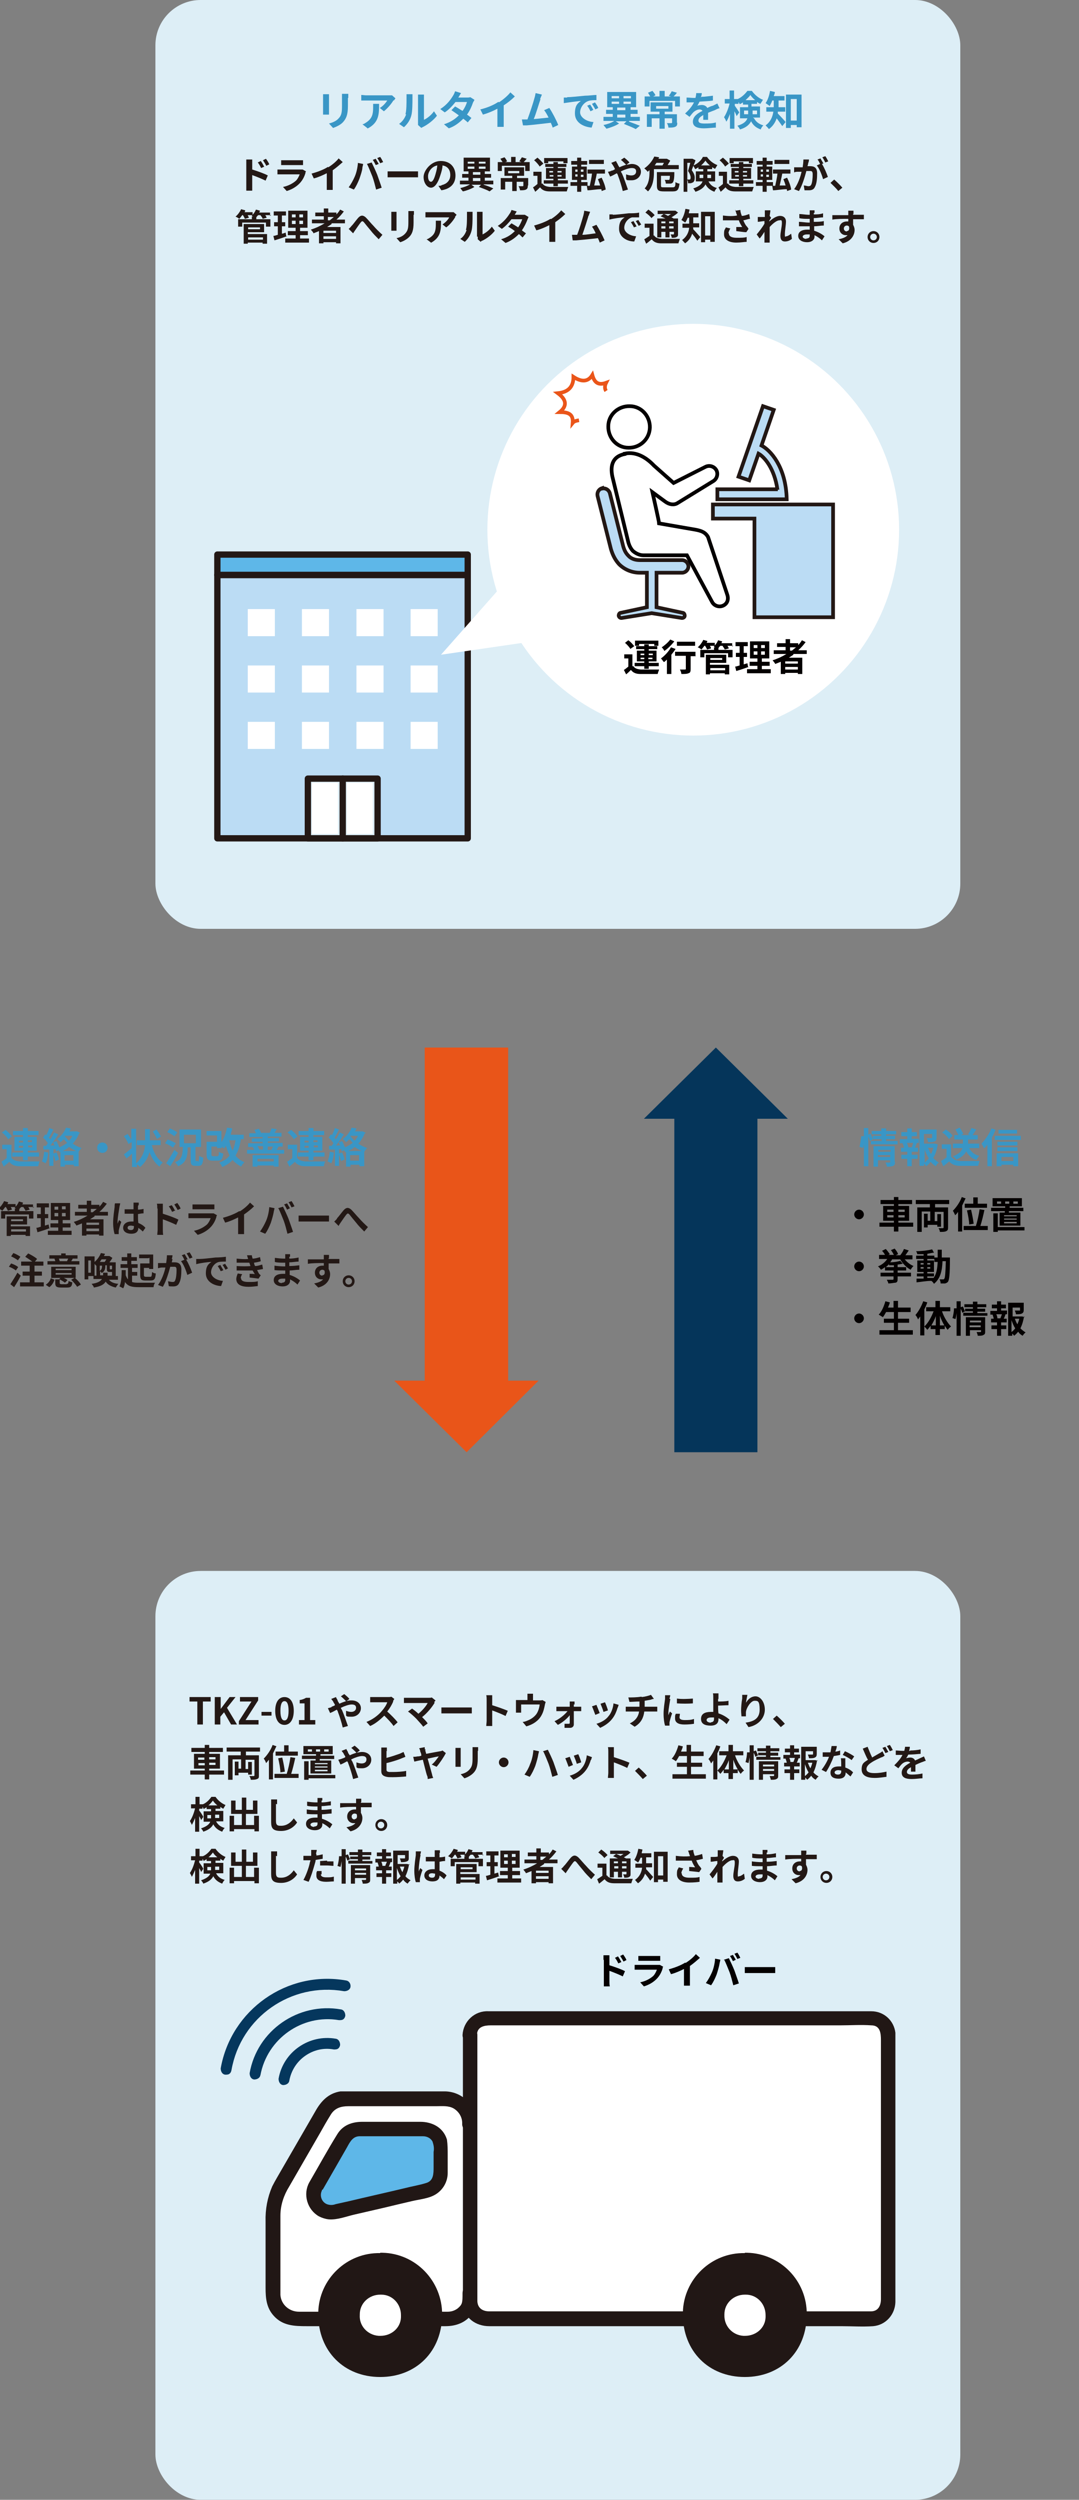 <?xml version="1.0" encoding="UTF-8"?> <svg xmlns="http://www.w3.org/2000/svg" version="1.1" viewBox="0 0 290.9 673.9"><rect x="0" y="0" width="290.9" height="673.9" fill="#808080" stroke="none"/><defs><style> .cls-1 { fill: #5eb7e8; } .cls-2 { fill: #231815; } .cls-3 { fill: #ddeef6; } .cls-4 { fill: #e95519; } .cls-5 { fill: #211715; } .cls-6, .cls-7 { fill: #fff; } .cls-8 { fill: #3996c6; } .cls-9 { stroke: #221714; } .cls-9, .cls-10, .cls-7 { stroke-miterlimit: 10; } .cls-9, .cls-11 { fill: #bbdcf4; } .cls-10 { stroke: #ea5519; } .cls-10, .cls-12 { fill: none; } .cls-13 { fill: #05355a; } .cls-14 { fill: #05375d; } .cls-7 { stroke: #040000; } .cls-15 { fill: #040000; } .cls-12 { stroke: #231815; stroke-linecap: round; stroke-linejoin: round; stroke-width: 1.7px; } </style></defs><g><g id="_レイヤー_1" data-name="レイヤー_1"><rect class="cls-3" x="41.9" y="0" width="217" height="250.4" rx="12.2" ry="12.2"></rect><rect class="cls-3" x="41.9" y="423.5" width="217" height="250.4" rx="12.2" ry="12.2"></rect><polygon class="cls-4" points="125.8 391.5 106.3 372.2 114.5 372.2 114.5 282.4 137 282.4 137 372.2 145.2 372.2 125.8 391.5"></polygon><polygon class="cls-13" points="193 282.4 212.4 301.6 204.2 301.6 204.2 391.5 181.8 391.5 181.8 301.6 173.6 301.6 193 282.4"></polygon><g><g><g><path class="cls-2" d="M66.4,44.2v-1.2h1.6v2.7c1.3.4,3.3,1.1,4.2,1.6l-.6,1.4c-1-.5-2.5-1.1-3.6-1.5v2.8c0,.3,0,1,0,1.4h-1.6v-7.1h0ZM71.3,44.9l-.9.4c-.3-.6-.5-1-.9-1.5l.8-.4c.3.4.7,1.1.9,1.5h0ZM72.6,44.3l-.8.4c-.3-.6-.6-1-.9-1.5l.8-.4c.3.4.7,1,.9,1.5Z"></path><path class="cls-2" d="M82.4,46.5c-.3,1-.7,1.9-1.5,2.8-1,1.1-2.3,1.8-3.6,2.2l-1-1.1c1.5-.3,2.7-1,3.5-1.7.5-.5.8-1.2,1-1.7h-6v-1.3h6.8l.9.5c0,0-.2.3-.2.4h0ZM76.8,43.2h4.9v1.3h-5.9v-1.3h1Z"></path><path class="cls-2" d="M88.5,45.1c1-.6,2.2-1.6,2.8-2.4l1.1,1c-.8.7-1.7,1.5-2.7,2.2v5.3h-1.6v-4.5c-1,.5-2.3,1.1-3.5,1.4l-.6-1.3c1.8-.5,3.3-1.1,4.4-1.8h0Z"></path><path class="cls-2" d="M96.4,43.9l1.5.3c0,.3-.2.8-.2,1,0,.7-.5,2.1-.8,3-.4,1-.9,2.1-1.5,2.9l-1.4-.6c.6-.8,1.2-1.9,1.6-2.8.5-1.1.8-2.5.9-3.8h0ZM98.9,44.2l1.3-.4c.4.8,1.1,2.3,1.5,3.3.3.9.9,2.5,1.2,3.5l-1.5.5c-.3-1.2-.6-2.4-1-3.5-.4-1-1-2.5-1.4-3.3h0ZM102.1,44.2l-.8.3c-.2-.4-.5-1-.8-1.4l.8-.3c.2.4.6,1,.8,1.4ZM103.3,43.7l-.8.3c-.2-.4-.5-1-.8-1.4l.8-.3c.3.4.6,1,.8,1.4Z"></path><path class="cls-2" d="M106.1,46.2h6.6v1.6h-8.2v-1.6h1.6Z"></path><path class="cls-2" d="M119,51.3l-.8-1.2c.4,0,.7,0,.9-.2,1.3-.3,2.3-1.2,2.3-2.7s-.8-2.4-2.1-2.6c0,.8-.3,1.8-.6,2.7-.6,2-1.5,3.3-2.5,3.3s-2-1.2-2-2.9,2-4.3,4.6-4.3,4,1.7,4,3.9-1.3,3.6-3.8,4ZM116.2,49c.4,0,.8-.6,1.2-2s.4-1.6.5-2.4c-1.6.3-2.5,1.8-2.5,2.9s.4,1.5.8,1.5Z"></path><path class="cls-2" d="M130.4,49.8c1,.3,2,.7,2.6,1l-1,.8c-.7-.4-1.8-.8-2.9-1.2l.6-.6h-2.6l.8.6c-.8.5-2.1,1-3.1,1.2-.2-.2-.5-.6-.7-.9.9-.2,2-.6,2.6-1h-2.7v-1h2.3v-.8h-1.7v-1h1.7v-.7h-1.3v-3.7h7.1v3.7h-1.4v.7h1.7v1h-1.7v.8h2.3v1h-2.6ZM126.1,44.1h1.8v-.5h-1.8v.5ZM126.1,45.5h1.8v-.6h-1.8v.6ZM127.5,47.1h2v-.7h-2v.7ZM127.5,48.8h2v-.8h-2v.8ZM130.9,43.6h-1.8v.5h1.8v-.5ZM130.9,44.9h-1.8v.6h1.8v-.6Z"></path><path class="cls-2" d="M142.8,43.7v2.4h-1.2v-1.4h-6.3v1.4h-1.1v-2.4h1.3c-.2-.3-.4-.6-.6-.9l1.1-.4c.3.3.6.8.7,1.1l-.5.2h1.6v-1.4h1.2v1.4h1.6l-.6-.2c.2-.3.5-.8.7-1.1l1.3.4c-.3.3-.6.7-.8.9h1.6ZM142.3,50.1c0,.5-.1.8-.5,1s-.9.2-1.6.2c0-.3-.2-.8-.4-1.1h1.1c.1,0,.2,0,.2-.2v-1h-1.8v2.5h-1.2v-2.5h-1.9v2.1h-1.2v-3.1h3.1v-.6h-2.1v-2.3h5.3v2.3h-1.9v.6h3v2h-.1ZM137,46.7h3v-.6h-3v.6Z"></path><path class="cls-2" d="M146.2,49.4c.4.7,1.1.9,2.1,1h4.9c-.1.3-.3.8-.4,1.2h-4.6c-1.2,0-2-.3-2.6-1.1-.4.4-.8.8-1.3,1.2l-.6-1.2c.4-.2.8-.6,1.2-.9v-2.2h-1.1v-1.1h2.2v3.2h.2ZM145.5,44.9c-.3-.5-.9-1.2-1.5-1.7l.9-.7c.6.5,1.2,1.1,1.6,1.6,0,0-1,.8-1,.8ZM149.2,49.5h-2.6v-.9h2.6v-.4h-2v-2.9h2v-.3h-2.2v-.8h2.2v-.5h1.2v.5h2.3v.8h-2.3v.3h2.1v2.9h-2.1v.4h2.7v.9h-2.7v.7h-1.2v-.7ZM147.7,44h-1v-1.4h6.3v1.4h-1.1v-.5h-4.1v.5h0ZM148.1,46.5h1v-.4h-1v.4ZM149.2,47.6v-.4h-1v.4h1ZM150.3,46.1v.4h1.1v-.4h-1.1ZM151.4,47.2h-1.1v.4h1.1v-.4Z"></path><path class="cls-2" d="M156.7,50.1v1.6h-1.1v-1.6h-1.8v-1h1.8v-.6h-1.4v-3.6h1.4v-.5h-1.6v-1h1.6v-.9h1.1v.9h1.6v1h-1.6v.5h1.5v3.6h-1.5v.6h1.7v1h-1.7ZM155.1,46.3h.6v-.6h-.6v.6ZM155.1,47.6h.6v-.6h-.6v.6ZM157.3,45.7h-.7v.6h.7v-.6ZM157.3,47.1h-.7v.6h.7v-.6ZM162.2,51.6c0-.2,0-.4-.1-.6-1.3,0-2.7.3-3.7.3l-.2-1.2h.8c.2-1,.5-2.2.6-3.3h-1.2v-1.1h4.7v1.1h-2.2c-.2,1.1-.5,2.3-.7,3.2h1.6c-.2-.7-.4-1.2-.6-1.7l1-.4c.5,1,1,2.3,1.1,3.2l-1.1.4h0ZM162.8,44.2h-4v-1.1h4v1.1Z"></path><path class="cls-2" d="M164.9,46c.3,0,.6-.2.9-.4-.1-.3-.3-.6-.4-.8-.1-.2-.4-.6-.6-.9l1.3-.5c0,.2.3.6.4.8.1.3.3.6.5.9.6-.3,1.2-.5,1.8-.7-.4-.4-1-1-1.4-1.3l.9-.6c.4.3,1.1.9,1.4,1.3l-.8.6c.5,0,1-.2,1.4-.2,1.5,0,2.5.9,2.5,2.1s-1,2.3-2.5,2.3-1.2,0-1.5-.3v-1.3c.5.2,1,.3,1.4.3.8,0,1.3-.4,1.3-1.1s-.5-.9-1.2-.9-1.9.4-2.9.9c0,.2.2.4.3.6.5,1.1,1.2,3.2,1.6,4.3l-1.4.4c-.3-1.3-.8-2.9-1.3-4.2,0-.2-.2-.4-.3-.6-.7.4-1.3.7-1.8.9l-.6-1.3c.4,0,.8-.2,1-.3h0Z"></path><path class="cls-2" d="M176.3,45.7v.8c0,1.5-.2,3.7-1.6,5.1-.2-.2-.7-.7-.9-.8,1.2-1.3,1.3-3.1,1.3-4.4v-.5c-.1,0-.3.3-.5.4-.2-.3-.6-.7-.9-.9,1.3-.9,2.2-2.1,2.7-3.2l1.3.2c0,0-.1.3-.2.4h2.3l.9.5c-.2.4-.5.8-.7,1.2h3v1.1h-6.7ZM177,43.9c-.2.2-.3.5-.5.7h2.1c.1-.2.3-.5.4-.7h-2ZM181.3,50.5c.7,0,.8-.2.8-1.4.3.2.8.4,1.1.4-.2,1.6-.5,2.1-1.8,2.1h-2.4c-1.5,0-1.9-.3-1.9-1.6v-3.6h4.7v.4c0,1.4-.2,2.1-.4,2.4-.2.2-.4.3-.7.3h-1.2c0-.3-.1-.7-.3-1h1.2c.1,0,.2-.4.2-1.1h-2.4v2.6c0,.5.1.5.9.5h2.2,0Z"></path><path class="cls-2" d="M191,48.9c.6,1.1,1.3,1.5,2.3,1.8-.3.2-.5.6-.7,1-1-.4-1.8-.9-2.4-2-.4.8-1.2,1.5-2.7,2-.1-.2-.4-.7-.6-.9,1.6-.5,2.3-1.2,2.5-1.9h-1.8v-2.7h2v-.6h-1.3v-.5c-.3.2-.6.4-.9.5-.1-.3-.3-.6-.5-.9-.1.4-.3.8-.4,1.2.6.8.8,1.4.8,2s-.1,1-.5,1.3c-.2,0-.4.2-.6.2h-.7c0-.3,0-.7-.3-1h.8c.1,0,.2-.3.2-.6s-.2-1-.7-1.7c.2-.6.4-1.5.6-2.2h-.8v7.8h-1v-8.9h2.4l.8.4c-.1.4-.3.9-.5,1.4,1.1-.5,2.1-1.4,2.5-2.3h1.1c.7,1,1.7,1.8,2.8,2.2-.2.3-.4.7-.6,1-.2,0-.5-.3-.8-.4v.5h-1.3v.6h2.1v2.7h-1.8ZM189.6,48v-.9h-1v.9s1,0,1,0ZM191.4,44.6c-.5-.4-.9-.8-1.2-1.3-.3.4-.7.9-1.2,1.3h2.4ZM190.7,47.1v.9h1v-.9h-1Z"></path><path class="cls-2" d="M196.2,49.4c.4.7,1.1.9,2.1,1h4.9c-.1.3-.3.8-.4,1.2h-4.6c-1.2,0-2-.3-2.6-1.1-.4.4-.8.8-1.3,1.2l-.6-1.2c.4-.2.8-.6,1.2-.9v-2.2h-1.1v-1.1h2.2v3.2h.2ZM195.5,44.9c-.3-.5-.9-1.2-1.5-1.7l.9-.7c.6.5,1.2,1.1,1.6,1.6,0,0-1,.8-1,.8ZM199.2,49.5h-2.6v-.9h2.6v-.4h-2v-2.9h2v-.3h-2.2v-.8h2.2v-.5h1.2v.5h2.3v.8h-2.3v.3h2.1v2.9h-2.1v.4h2.7v.9h-2.7v.7h-1.2v-.7ZM197.7,44h-1v-1.4h6.3v1.4h-1.1v-.5h-4.1v.5h0ZM198.1,46.5h1v-.4h-1v.4ZM199.2,47.6v-.4h-1v.4h1ZM200.3,46.1v.4h1.1v-.4h-1.1ZM201.4,47.2h-1.1v.4h1.1v-.4Z"></path><path class="cls-2" d="M206.7,50.1v1.6h-1.1v-1.6h-1.8v-1h1.8v-.6h-1.4v-3.6h1.4v-.5h-1.6v-1h1.6v-.9h1.1v.9h1.6v1h-1.6v.5h1.5v3.6h-1.5v.6h1.7v1h-1.7ZM205.1,46.3h.6v-.6h-.6v.6ZM205.1,47.6h.6v-.6h-.6v.6ZM207.3,45.7h-.7v.6h.7v-.6ZM207.3,47.1h-.7v.6h.7v-.6ZM212.2,51.6c0-.2,0-.4-.1-.6-1.3,0-2.7.3-3.7.3l-.2-1.2h.8c.2-1,.5-2.2.6-3.3h-1.2v-1.1h4.7v1.1h-2.2c-.2,1.1-.5,2.3-.7,3.2h1.6c-.2-.7-.4-1.2-.6-1.7l1-.4c.5,1,1,2.3,1.1,3.2l-1.1.4h0ZM212.8,44.2h-4v-1.1h4v1.1Z"></path><path class="cls-2" d="M217.9,43.8c0,.3-.1.7-.2,1h.8c1.1,0,1.8.5,1.8,1.9s-.1,2.8-.6,3.7c-.3.7-.9.9-1.6.9s-.9,0-1.2,0l-.2-1.3c.4,0,1,.2,1.2.2s.6,0,.8-.4c.3-.6.4-1.8.4-2.8s-.4-.9-1-.9h-.7c-.4,1.5-1.1,3.9-2,5.4l-1.3-.5c1-1.3,1.7-3.3,2-4.7h-.9c-.3,0-.8,0-1.1.2v-1.4h2.3c.1-.7.2-1.5.2-2.1h1.5c0,.4-.1.7-.2,1h0ZM222.1,44l-.5.2c.6.9,1.3,2.6,1.6,3.5l-1.3.6c-.3-1.1-1-2.9-1.7-3.7l.9-.4c-.2-.4-.4-.9-.7-1.2l.8-.3c.2.4.6,1,.8,1.4h0ZM223.3,43.5l-.8.3c-.2-.4-.5-1-.8-1.4l.8-.3c.3.4.6,1,.8,1.4Z"></path><path class="cls-2" d="M223.9,49.3l1-.9c.7.6,1.7,1.6,2.2,2.2l-1.1.9c-.6-.8-1.5-1.6-2.1-2.2h0Z"></path><path class="cls-2" d="M73.1,58h-1.6c.2.2.3.5.4.7l-1.1.3c0-.3-.4-.7-.6-1h-.6c-.2.2-.4.4-.5.6v.5h3.8v2h-1.2v-1.1h-6.4v1.1h-1.1v-2h3.7v-.7h.4c-.2,0-.4-.2-.5-.2,0,0,.2,0,.2-.2h-1.2c0,.2.3.5.3.7l-1.1.3c0-.2-.3-.6-.5-1h-.2c-.3.4-.5.7-.8,1-.2-.2-.7-.5-1-.6.6-.5,1.2-1.3,1.5-2l1.1.3c0,.2,0,.3-.2.5h2.2v.7c.4-.4.7-.9.9-1.4l1.1.3c0,.2-.2.3-.2.5h2.9v.9l.3-.2ZM66.9,63.1h5.1v2.6h-1.2v-.3h-4v.3h-1.1v-5.3h5.5v2.2h-4.4v.5h0ZM66.9,61.3v.5h3.2v-.5h-3.2ZM66.9,64v.6h4v-.6h-4Z"></path><path class="cls-2" d="M77.3,63.7c-1.1.4-2.3.8-3.3,1.1l-.3-1.2c.3,0,.8-.2,1.2-.3v-2.3h-1v-1.1h1v-1.8h-1.1v-1.1h3.3v1.1h-1.1v1.8h.9v1.1h-.9v2c.3,0,.7-.2,1-.3l.2,1.1h.1ZM83.3,64.3v1.1h-6.4v-1.1h2.8v-.9h-2.1v-1.1h2.1v-.9h-2v-4.6h5.2v4.6h-2v.9h2.1v1.1h-2.1v.9h2.5,0ZM78.7,58.6h1v-.8h-1v.8ZM78.7,60.4h1v-.9h-1v.9ZM81.7,57.8h-1v.8h1v-.8ZM81.7,59.5h-1v.9h1v-.9Z"></path><path class="cls-2" d="M89.4,60.4c-.4.3-.8.5-1.2.8h3.6v4.4h-1.2v-.3h-3.4v.3h-1.2v-3.3c-.5.2-1,.4-1.5.6,0-.3-.5-.7-.7-1,1.3-.4,2.6-1,3.7-1.7h-3.4v-1h3.2v-.9h-2.3v-1h2.3v-1.1h1.2v1.1h2.2v.5c.4-.4.7-.8,1-1.3l1,.5c-.6.8-1.2,1.5-2,2.2h2.3v1h-3.6v.2ZM90.6,62.2h-3.4v.6h3.4v-.6ZM90.6,64.4v-.7h-3.4v.7h3.4ZM88.4,59.4h.5c.4-.3.7-.6,1.1-.9h-1.6v.9Z"></path><path class="cls-2" d="M94.7,61c.5-.5,1.2-1.5,1.8-2.2.7-.8,1.3-.9,2.1-.2.7.7,1.5,1.7,2.1,2.3.6.7,1.5,1.6,2.4,2.4l-1,1.2c-.7-.7-1.6-1.6-2.2-2.4-.6-.7-1.4-1.7-1.8-2.2-.4-.4-.5-.3-.8,0-.4.5-1.1,1.5-1.5,2.1-.2.3-.5.7-.6.9l-1.2-1.2c.3-.2.5-.5.8-.8h-.1Z"></path><path class="cls-2" d="M106.9,57.9v4.3h-1.4v-5.1h1.4v.8ZM111.5,58v2c0,2.1-.4,3.1-1.2,3.9-.7.7-1.7,1.2-2.4,1.4l-1-1.1c1-.2,1.8-.6,2.4-1.3.7-.8.8-1.5.8-3.1v-2.9h1.5v1h-.1Z"></path><path class="cls-2" d="M122.7,58.6c-.5.8-1.4,2-2.4,2.7l-1-.8c.8-.5,1.6-1.4,1.8-1.9h-6.4v-1.4h7.6l.8.7c0,0-.3.4-.4.5v.2ZM116.2,65.4l-1.2-.9c.3,0,.7-.3,1-.5,1.3-.9,1.5-1.9,1.5-3.6s0-.6,0-.9h1.4c0,2.5,0,4.5-2.8,6h0Z"></path><path class="cls-2" d="M125.6,62c.3-.9.3-2.7.3-4s0-.7,0-.9h1.5v.9c0,1.2,0,3.3-.3,4.3-.3,1.1-.9,2.1-1.8,2.9l-1.2-.8c.9-.6,1.4-1.5,1.7-2.4h-.2ZM128.6,63.8v-6.7h1.5v6.1c.8-.4,1.8-1.1,2.5-2.1l.8,1.1c-.8,1.1-2.3,2.2-3.4,2.7-.2,0-.3.2-.4.3l-.8-.7v-.7h-.2Z"></path><path class="cls-2" d="M138.6,57.9h2c.3,0,.7,0,.9,0l1,.6c-.1.2-.2.5-.3.7-.3.8-.8,1.9-1.5,2.9.4.3.8.6,1.1.8l-.9,1.1c-.3-.2-.6-.6-1-.9-.9.9-2,1.8-3.6,2.4l-1.2-1c1.7-.5,2.8-1.3,3.7-2.2-.6-.5-1.3-.9-1.8-1.2l.9-.9c.5.3,1.2.7,1.8,1.1.5-.7.9-1.6,1.1-2.2h-2.9c-.7.9-1.6,1.9-2.6,2.6l-1.1-.8c1.7-1.1,2.7-2.5,3.2-3.3.2-.2.4-.7.5-1l1.4.4c-.2.4-.5.8-.6,1h0Z"></path><path class="cls-2" d="M148.5,59.1c1-.6,2.2-1.6,2.8-2.4l1.1,1c-.8.8-1.7,1.5-2.7,2.2v5.3h-1.6v-4.5c-1,.5-2.3,1.1-3.5,1.4l-.6-1.3c1.8-.5,3.3-1.1,4.4-1.8h.1Z"></path><path class="cls-2" d="M158.6,58.4c-.3,1-1.1,3.5-1.6,4.9,1.2,0,2.6-.3,3.6-.4-.3-.7-.7-1.4-1-1.8l1.2-.5c.7,1.1,1.7,3,2.2,4.2l-1.3.6c-.1-.3-.3-.8-.5-1.2-1.6.2-4.6.5-5.9.6-.2,0-.6,0-.9,0l-.2-1.5h1.4c.6-1.5,1.4-4.2,1.7-5.3.1-.5.2-.8.2-1.2l1.6.3c-.1.3-.3.7-.4,1.1h-.1Z"></path><path class="cls-2" d="M165.2,57.9c.8,0,2.5-.2,4.3-.4,1,0,2.1,0,2.8-.2v1.3c-.5,0-1.4,0-1.9,0-1.2.3-2.1,1.6-2.1,2.8s1.5,2.2,3.2,2.3l-.5,1.4c-2.1,0-4.1-1.3-4.1-3.4s.8-2.6,1.5-3.1c-.9,0-3,.3-4.1.6v-1.4h.9ZM171.7,61l-.8.3c-.2-.5-.5-.9-.8-1.4l.7-.3c.2.4.6,1,.8,1.4h.1ZM172.9,60.5l-.7.4c-.3-.5-.5-.9-.8-1.3l.7-.3c.2.4.6.9.8,1.3h0Z"></path><path class="cls-2" d="M176.3,63.4c.4.7,1.1.9,2.1,1h4.9c-.1.3-.3.8-.4,1.2h-4.6c-1.2,0-2-.3-2.6-1.1-.5.4-.9.8-1.5,1.2l-.5-1.2c.4-.2.9-.6,1.4-.9v-2.2h-1.3v-1.1h2.4v3.2h.1ZM175.7,58.9c-.3-.5-1.1-1.2-1.7-1.6l.8-.8c.6.4,1.4,1.1,1.7,1.5l-.9.8h0ZM178.3,64h-1.1v-5.1h2.2c-.4-.2-.9-.4-1.3-.6l.8-.6c.3,0,.8.3,1.2.5.3-.2.5-.3.8-.5h-3.6v-.9h4.8l.7.5c-.5.5-1.1.9-1.8,1.3.2,0,.4.2.6.3h1.2v4.1c0,.5,0,.7-.4.9-.3.2-.7.2-1.3.2,0-.3-.2-.7-.3-.9h.8q.1,0,.1-.2v-.5h-1.2v1.5h-1.1v-1.5h-1.1v1.5h0ZM178.3,59.7v.5h1.1v-.5h-1.1ZM179.4,61.6v-.6h-1.1v.6h1.1ZM181.6,59.7h-1.2v.5h1.2v-.5ZM181.6,61.6v-.6h-1.2v.6h1.2Z"></path><path class="cls-2" d="M186.9,61.4v.4c.5.5,1.6,1.8,1.9,2.1l-.8,1c-.3-.5-.9-1.3-1.4-1.9-.3,1-.9,1.9-1.9,2.6-.2-.2-.6-.7-.8-.9,1.3-.9,1.8-2.2,1.9-3.3h-1.8v-1.1h1.8v-1.6h-.4c-.2.5-.4,1-.7,1.3-.2-.2-.7-.5-1-.7.5-.7.9-1.9,1.1-3l1.1.2c0,.3-.2.7-.2,1h2.6v1.1h-1.4v1.6h1.6v1.1h-1.7,0ZM192.7,57.2v8h-1.2v-.6h-1.4v.7h-1.1v-8.2h3.8-.1ZM191.5,63.5v-5.2h-1.4v5.2h1.4Z"></path><path class="cls-2" d="M198.3,56.8l1.3-.2c0,.5.2,1.1.4,1.6.7,0,1.4-.3,2-.5l.2,1.3c-.5,0-1.1.3-1.8.4.3.7.6,1.3.9,1.6.2.2.4.5.5.7l-.6.9c-.6,0-1.8-.2-2.7-.3v-1.1c.6,0,1.2,0,1.6,0-.3-.5-.7-1.1-.9-1.8h-4.3v-1.3c1.5.2,2.8.2,3.8,0,0-.2-.1-.4-.2-.6,0-.2-.2-.6-.3-.9h.1ZM196.5,62.9c0,.8.7,1.2,2.1,1.2s2,0,2.7-.2v1.3c-.6,0-1.5.2-2.8.2-2,0-3.3-.8-3.3-2.2s.2-1.2.5-1.9l1.2.3c-.3.5-.5.9-.5,1.3h.1Z"></path><path class="cls-2" d="M206.2,56.7h1.5c0,.3-.1.8-.2,1.5l.4.5c-.1.2-.3.5-.5.8v.2c.8-.7,1.9-1.5,2.9-1.5s1.6.6,1.6,1.5-.3,2.5-.3,3.5.1.5.4.5.8-.3,1.3-.7l.2,1.4c-.5.4-1.1.7-1.9.7s-1.2-.5-1.2-1.5.4-2.5.4-3.5-.3-.7-.7-.7c-.7,0-1.8.9-2.6,1.8v4.2h-1.4v-2.9c-.4.6-.9,1.4-1.3,1.8l-.8-1.1c.6-.7,1.6-2,2.1-2.9v-.7c-.5,0-1.3.2-1.8.2v-1.3h.7c.3,0,.7,0,1.2,0v-1.7h0Z"></path><path class="cls-2" d="M219.4,57.4v.4c.8,0,1.6,0,2.5-.3v1.1c-.7,0-1.6.2-2.5.2v1c1,0,1.9,0,2.7-.2v1.2c-.9,0-1.7.2-2.6.2v1.2c1.3.4,2.2,1,2.8,1.5l-.7,1.1c-.5-.5-1.2-1-2-1.4v.4c0,.8-.7,1.5-2,1.5s-2.4-.6-2.4-1.7.9-1.7,2.5-1.7.4,0,.6,0v-.9h-.5c-.6,0-1.7,0-2.4,0v-1.2c.6,0,1.9.2,2.4.2h.5v-1h-.4c-.6,0-1.8,0-2.4-.2v-1.1c.7,0,1.8.2,2.4.2h.4v-1.2h1.3v.7h-.2ZM217.4,64.3c.5,0,.9-.2.9-.7s0-.2,0-.4h-.8c-.7,0-1.1.3-1.1.6s.4.6,1,.6h0Z"></path><path class="cls-2" d="M230,57.6v.3h2.9v1.2h-2.9v1.5c.2.4.4.8.4,1.4,0,1.3-.8,3-3.2,3.6l-1.1-1.1c1-.2,1.9-.5,2.4-1.1h-.5c-.8,0-1.7-.6-1.7-1.8s.9-1.9,2-1.9.3,0,.4,0v-.7c-1.5,0-3.1,0-4.3.2v-1.2h4.3v-1.2h1.4v.9h0ZM228.3,62.3c.4,0,.8-.3.6-1.2-.1-.2-.4-.3-.6-.3-.4,0-.8.3-.8.8s.4.8.8.8h0Z"></path><path class="cls-2" d="M237.1,63.9c0,.9-.7,1.6-1.6,1.6s-1.6-.7-1.6-1.6.7-1.6,1.6-1.6,1.6.7,1.6,1.6ZM236.4,63.9c0-.5-.4-.9-.9-.9s-.9.4-.9.9.4.9.9.9.9-.4.9-.9Z"></path></g><g><path class="cls-8" d="M88.7,26.2v4.7h-1.6v-5.5h1.6v.8ZM93.8,26.4v2.2c0,2.4-.5,3.4-1.3,4.3-.7.8-1.9,1.3-2.7,1.6l-1.1-1.2c1.1-.3,2-.7,2.6-1.4.8-.8.9-1.7.9-3.4v-3.2h1.7v1.1h0Z"></path><path class="cls-8" d="M106.1,27c-.5.9-1.6,2.2-2.6,3l-1.1-.9c.9-.5,1.7-1.5,2-2h-7v-1.5c.4,0,.9.1,1.3.1h7l.9.8c0,.1-.3.4-.4.6h-.1ZM99,34.5l-1.3-1c.4,0,.7-.3,1.2-.6,1.4-1,1.7-2.1,1.7-3.9s0-.6,0-1h1.6c0,2.7,0,5-3,6.6h-.2Z"></path><path class="cls-8" d="M109.3,30.8c.3-.9.3-3,.3-4.4s0-.7,0-1h1.6v1c0,1.3,0,3.6-.3,4.7-.3,1.2-1,2.3-2,3.2l-1.3-.9c1-.7,1.6-1.7,1.9-2.6h-.2ZM112.7,32.8v-7.3h1.6v6.8c.9-.4,2-1.3,2.7-2.3l.8,1.2c-.9,1.2-2.5,2.4-3.7,3s-.4.2-.5.3l-.9-.8v-.8h0Z"></path><path class="cls-8" d="M123.6,26.3h2.2c.3,0,.7,0,1-.1l1.1.7c0,.2-.3.5-.4.8-.3.9-.8,2.1-1.6,3.2.5.3.9.7,1.2.9l-1,1.2c-.3-.3-.7-.6-1.2-1-1,1-2.2,2-3.9,2.6l-1.3-1.1c1.9-.6,3.1-1.5,4-2.4-.7-.5-1.4-1-2-1.4l1-1c.6.3,1.3.8,2,1.2.6-.8,1-1.7,1.2-2.4h-3.1c-.8,1-1.8,2.1-2.9,2.8l-1.2-.9c1.9-1.2,2.9-2.7,3.5-3.7.2-.3.4-.8.5-1.1l1.6.5c-.3.4-.5.9-.7,1.1h0Z"></path><path class="cls-8" d="M134.5,27.6c1.1-.7,2.4-1.8,3.1-2.7l1.2,1.1c-.8.8-1.9,1.7-3,2.4v5.8h-1.7v-4.9c-1.1.6-2.5,1.2-3.9,1.6l-.7-1.4c2-.5,3.6-1.2,4.8-2h.2Z"></path><path class="cls-8" d="M145.7,26.8c-.4,1.1-1.2,3.9-1.8,5.3,1.3-.1,2.9-.3,4-.4-.4-.8-.8-1.5-1.2-2l1.4-.6c.8,1.2,1.9,3.3,2.4,4.6l-1.5.7c-.1-.4-.3-.8-.5-1.3-1.8.2-5.1.6-6.5.7-.3,0-.7,0-1,0l-.3-1.6h1.5c.6-1.6,1.6-4.6,1.9-5.8.2-.6.2-.9.3-1.3l1.7.4c-.1.3-.3.7-.5,1.2h.1Z"></path><path class="cls-8" d="M152.9,26.2c.9,0,2.7-.2,4.8-.4,1.1,0,2.3-.2,3.1-.2v1.4c-.6,0-1.5,0-2.1.2-1.3.4-2.3,1.8-2.3,3.1s1.7,2.5,3.6,2.6l-.5,1.5c-2.3-.2-4.5-1.4-4.5-3.8s.9-2.8,1.6-3.4c-1,.1-3.3.4-4.6.6v-1.5h.9ZM160,29.6l-.8.4c-.3-.6-.5-1-.9-1.5l.8-.3c.3.4.7,1.1.9,1.5h0ZM161.3,29.1l-.8.4c-.3-.6-.6-1-.9-1.5l.8-.4c.3.4.7,1,.9,1.5Z"></path><path class="cls-8" d="M169.6,32.8c1.1.4,2.2.8,2.9,1.1l-1.1.9c-.7-.4-2-.9-3.2-1.4l.7-.7h-2.9l.9.6c-.9.6-2.3,1.1-3.4,1.4-.2-.3-.6-.7-.8-1,1-.2,2.2-.6,2.9-1.1h-2.9v-1.1h2.5v-.8h-1.8v-1.1h1.8v-.7h-1.5v-4.1h7.8v4.1h-1.5v.7h1.9v1.1h-1.9v.8h2.5v1.1h-2.9v.2ZM164.9,26.5h2v-.6h-2v.6ZM164.9,28h2v-.6h-2v.6ZM166.4,29.7h2.2v-.7h-2.2v.7ZM166.4,31.7h2.2v-.8h-2.2v.8ZM170.1,25.9h-2v.6h2v-.6ZM170.1,27.4h-2v.6h2v-.6Z"></path><path class="cls-8" d="M183.3,26v2.7h-1.3v-1.5h-6.9v1.5h-1.3v-2.7h1.5c-.2-.3-.4-.7-.6-1l1.2-.5c.3.4.7.8.8,1.2l-.6.3h1.7v-1.5h1.4v1.5h1.7l-.6-.2c.3-.3.6-.8.8-1.2l1.4.4c-.3.4-.6.7-.9,1h1.7ZM182.6,33.1c0,.6-.1.9-.6,1.1-.4.2-1,.2-1.8.2,0-.4-.2-.9-.4-1.2h1.2c0,0,.2,0,.2-.2v-1.1h-2v2.8h-1.4v-2.8h-2.1v2.3h-1.3v-3.4h3.4v-.7h-2.4v-2.5h5.9v2.5h-2.1v.7h3.3v2.3h.1ZM176.9,29.3h3.3v-.7h-3.3v.7Z"></path><path class="cls-8" d="M189.1,26.1c1,0,2.1-.2,3.1-.3v1.3c-1.1.2-2.4.2-3.6.3-.2.4-.4.8-.6,1.1.3-.1.9-.2,1.2-.2.7,0,1.2.3,1.5.8.6-.3,1-.5,1.5-.6.4-.2.8-.4,1.2-.6l.6,1.3c-.4,0-.9.3-1.3.5-.5.2-1.1.4-1.8.7v1.9h-1.3v-1.3c-.8.5-1.3.9-1.3,1.5s.5.8,1.6.8,2.2,0,3.1-.3v1.4c-.8,0-2.1.2-3.2.2-1.7,0-3-.4-3-1.8s1.3-2.3,2.6-2.9c-.2-.3-.5-.4-.8-.4-.6,0-1.3.4-1.7.8-.3.3-.6.7-1,1.2l-1.2-.9c1.2-1.1,1.9-2,2.4-3h-2v-1.3c.6,0,1.4.1,1.9.1h.5c.1-.4.2-.9.2-1.3h1.5c0,.4-.1.8-.3,1.2l.2-.2Z"></path><path class="cls-8" d="M203.3,31.9c.6,1.1,1.5,1.6,2.5,1.9-.3.3-.6.7-.7,1.1-1.1-.4-2-1-2.6-2.2-.5.9-1.3,1.7-3,2.2-.1-.3-.5-.8-.7-1,1.7-.5,2.4-1.2,2.7-2h-2v-3h2.2v-.7h-1.4v-.6c-.3.2-.6.4-.9.5,0-.2-.2-.4-.3-.6v.5h-1v.5c.3.4,1.1,1.6,1.2,1.8l-.7,1c-.1-.3-.3-.8-.6-1.3v4.7h-1.2v-4c-.3.8-.6,1.6-1,2.1-.1-.4-.4-.9-.6-1.2.6-.9,1.2-2.4,1.5-3.7h-1.3v-1.2h1.3v-2.3h1.2v2.3h1c1.1-.5,2-1.4,2.6-2.2h1.2c.8,1.1,1.9,2,3,2.4-.2.3-.5.8-.7,1.1-.3-.1-.6-.3-.9-.5v.5h-1.5v.7h2.3v3h-1.9l.3.2ZM201.7,30.9v-1.1h-1.1v1h1.1ZM203.6,27c-.5-.4-1-.9-1.3-1.4-.3.5-.8.9-1.3,1.4h2.6ZM202.9,29.8v1h1.2v-1h-1.2Z"></path><path class="cls-8" d="M209.7,30.1v.5c.6.6,1.8,1.9,2.1,2.3l-.9,1.1c-.4-.6-1-1.4-1.5-2.1-.4,1.1-1,2.1-2.1,2.9-.2-.3-.7-.8-.9-1,1.4-1,1.9-2.4,2.1-3.7h-1.9v-1.2h2v-1.8h-.4c-.2.6-.5,1.1-.7,1.5-.2-.2-.8-.6-1.1-.8.6-.8,1-2.1,1.2-3.3l1.3.3c0,.4-.2.8-.3,1.1h2.9v1.2h-1.6v1.8h1.8v1.2h-2ZM216.1,25.5v8.8h-1.3v-.6h-1.6v.8h-1.3v-9h4.2ZM214.8,32.5v-5.8h-1.6v5.8h1.6Z"></path></g></g><g><g><rect class="cls-1" x="58.6" y="149.5" width="67.5" height="5.5"></rect><rect class="cls-6" x="84.1" y="211" width="7" height="13.8"></rect><rect class="cls-6" x="93.5" y="211" width="7" height="13.8"></rect><path class="cls-11" d="M126.1,226h-24.4v-15c0-.6-.5-1.2-1.2-1.2h-16.5c-.7,0-1.2.5-1.2,1.2v15h-24.1l-.2-71h67.3l.2,71h0Z"></path><g><rect class="cls-12" x="58.6" y="155" width="67.5" height="71"></rect><rect class="cls-12" x="58.6" y="149.5" width="67.5" height="5.5"></rect><rect class="cls-12" x="83" y="209.9" width="18.8" height="16.1"></rect><line class="cls-12" x1="92.4" y1="226" x2="92.4" y2="209.9"></line><g><rect class="cls-6" x="110.7" y="164.2" width="7.3" height="7.3"></rect><rect class="cls-6" x="96.1" y="164.2" width="7.3" height="7.3"></rect><rect class="cls-6" x="81.4" y="164.2" width="7.3" height="7.3"></rect><rect class="cls-6" x="66.8" y="164.2" width="7.3" height="7.3"></rect></g><g><rect class="cls-6" x="110.7" y="179.4" width="7.3" height="7.3"></rect><rect class="cls-6" x="96.1" y="179.4" width="7.3" height="7.3"></rect><rect class="cls-6" x="81.4" y="179.4" width="7.3" height="7.3"></rect><rect class="cls-6" x="66.8" y="179.4" width="7.3" height="7.3"></rect></g><g><rect class="cls-6" x="110.7" y="194.6" width="7.3" height="7.3"></rect><rect class="cls-6" x="96.1" y="194.6" width="7.3" height="7.3"></rect><rect class="cls-6" x="81.4" y="194.6" width="7.3" height="7.3"></rect><rect class="cls-6" x="66.8" y="194.6" width="7.3" height="7.3"></rect></g></g></g><g><circle class="cls-6" cx="186.9" cy="142.8" r="55.5"></circle><polygon class="cls-6" points="118.9 176.5 140.1 152.5 149.8 172 118.9 176.5"></polygon></g><g><polygon class="cls-9" points="192.2 136 224.6 136 224.6 166.4 203.4 166.4 203.4 139.8 192.2 139.8 192.2 136"></polygon><path class="cls-7" d="M175.2,115.3c-.1,3.1-2.7,5.5-5.8,5.4-3.1,0-5.5-2.7-5.4-5.8,0-3.1,2.7-5.5,5.8-5.4,3.1,0,5.5,2.7,5.4,5.8Z"></path><path class="cls-9" d="M162.3,131.7c.9-.2,1.8.3,2.1,1.2l3.6,14.3c.3,1.1.7,1.9,1.4,2.6.7.8,1.8,1.2,3.1,1.2h11.4c.9,0,1.7.8,1.7,1.7s-.8,1.7-1.7,1.7h-6.9v9.3l7,1.5c.4,0,.6.4.6.8s-.4.6-.7.6,0,0-.1,0l-8.1-1.3-8.1,1.3h-.1c-.3,0-.6-.2-.7-.6,0-.4.2-.8.6-.8l7-1.5v-9.3h-1.9c-2.2,0-4.2-.9-5.6-2.3-1-1.1-1.7-2.4-2.2-4.1l-3.6-14.3c-.2-.9.3-1.8,1.2-2.1h0Z"></path><path class="cls-7" d="M168.4,122.3c3.3-.7,6.1,1.3,7.9,3.2l5.3,4.7,8.5-4.3c1.1-.6,2.4-.2,3,.8s.2,2.4-.8,3l-9.6,5.9c-.9.6-2.2.5-3.4-.4l-3.4-2.5s1.8,8,1.8,8.4l9.8,1.7c1.6.3,2.7.7,3.4,2l5.1,15.3c.5,1.3.2,2.5-.9,3.1-1.1.6-2.5.2-3.1-.9l-6.8-12.6h-11.7c-1.1,0-2.1-.5-2.9-1.2h0c-.9-1-1.2-2.3-1.2-2.3l-4.3-17.7c-.7-3.3.3-5.5,3.3-6.1h0Z"></path><path class="cls-9" d="M209.6,132c-.8-5.7-3.5-8.8-5.1-9.7l-2.5,7.2-2.9-1,6.6-19,2.9,1-3.3,9.6c2.3,1.2,6.6,5.6,6.8,14.5h-18.7v-2.7h16.3-.1Z"></path><path class="cls-10" d="M163.4,105.4c-.4-.6-.4-1.4,0-2.2-2.2.8-3.2-.2-3.7-2.1-1.1,1.8-2.8,2-5.1.5,0,2.5-1.2,4.1-4.2,4.4,2.3,1.7,2.6,3.4.5,5.1,2.3,0,3.7.5,3.5,2.9.4-.5,1.1-.6,1.7-.7"></path></g><g><path class="cls-15" d="M170.7,179.5c.4.7,1.1.9,2.1,1h4.9c-.1.3-.3.8-.4,1.2h-4.6c-1.2,0-2-.3-2.6-1.1-.4.4-.8.8-1.3,1.2l-.6-1.2c.4-.2.8-.6,1.2-.9v-2.2h-1.1v-1.1h2.2v3.2h.2ZM170,175c-.3-.5-.9-1.2-1.5-1.7l.9-.7c.6.4,1.2,1.1,1.6,1.6l-1,.7h0ZM173.7,179.6h-2.6v-.9h2.6v-.4h-2v-2.9h2v-.4h-2.2v-.8h2.2v-.5h1.2v.5h2.3v.8h-2.3v.4h2.1v2.9h-2.1v.4h2.7v.9h-2.7v.7h-1.2v-.7ZM172.2,174.1h-1v-1.4h6.3v1.4h-1.1v-.5h-4.1v.5h0ZM172.7,176.6h1v-.4h-1v.4ZM173.7,177.7v-.4h-1v.4h1ZM174.9,176.2v.4h1.1v-.4h-1.1ZM175.9,177.3h-1.1v.4h1.1v-.4Z"></path><path class="cls-15" d="M182.1,175c-.3.5-.7,1-1.1,1.5v5.2h-1.2v-3.9c-.3.3-.5.5-.8.7-.2-.2-.6-.8-.8-1,1-.7,2.1-1.9,2.7-3l1.1.4h.1ZM181.8,172.9c-.7.9-1.8,2-2.7,2.6-.1-.3-.4-.7-.7-1,.8-.5,1.8-1.4,2.3-2.1l1.1.5h0ZM187.6,176.9h-1.4v3.5c0,.6-.1,1-.6,1.1-.4.2-1.1.2-1.9.2,0-.3-.2-.9-.4-1.2h1.4q.2,0,.2-.2v-3.5h-2.9v-1.1h5.5v1.1h0ZM187.4,174.1h-4.9v-1.1h4.9v1.1Z"></path><path class="cls-15" d="M197.7,174.1h-1.6c.2.2.3.5.4.7l-1.1.3c-.1-.3-.4-.6-.6-1h-.6c-.2.2-.4.4-.5.6v.5h3.8v2h-1.2v-1.1h-6.4v1.1h-1.1v-2h3.7v-.7h.4c-.2,0-.4-.2-.5-.2,0,0,.2-.1.2-.2h-1.2c.1.2.3.5.3.7l-1.1.3c0-.2-.3-.6-.5-1h-.2c-.3.4-.5.7-.8,1-.2-.2-.7-.5-1-.6.6-.5,1.2-1.3,1.5-2l1.1.3c0,.2-.1.3-.2.5h2.2v.7c.4-.4.7-.9.9-1.4l1.1.3c0,.2-.2.3-.2.5h2.9v.9l.3-.2ZM191.5,179.2h5.1v2.6h-1.2v-.3h-4v.3h-1.1v-5.3h5.5v2.2h-4.4v.5h0ZM191.5,177.4v.5h3.2v-.5h-3.2ZM191.5,180.1v.6h4v-.6h-4Z"></path><path class="cls-15" d="M201.8,179.8c-1.1.4-2.3.8-3.3,1.1l-.3-1.2c.3,0,.8-.2,1.2-.3v-2.3h-1v-1.1h1v-1.8h-1.1v-1.1h3.3v1.1h-1.1v1.8h.9v1.1h-.9v2c.3-.1.7-.2,1-.3l.2,1.1h.1ZM207.8,180.4v1.1h-6.4v-1.1h2.8v-.9h-2.1v-1.1h2.1v-.9h-2v-4.6h5.2v4.6h-2v.9h2.1v1.1h-2.1v.9h2.5-.1ZM203.2,174.7h1v-.8h-1v.8ZM203.2,176.5h1v-.9h-1v.9ZM206.2,173.9h-1v.8h1v-.8ZM206.2,175.6h-1v.9h1v-.9Z"></path><path class="cls-15" d="M213.9,176.5c-.4.3-.8.5-1.2.8h3.6v4.4h-1.2v-.3h-3.4v.3h-1.2v-3.3c-.5.2-1,.4-1.5.6-.1-.3-.5-.7-.7-1,1.3-.4,2.6-1,3.7-1.7h-3.4v-1h3.2v-.9h-2.3v-1h2.3v-1.1h1.2v1.1h2.2v.5c.4-.4.7-.8,1-1.3l1,.5c-.6.8-1.2,1.5-2,2.2h2.3v1h-3.6v.2ZM215.1,178.3h-3.4v.6h3.4v-.6ZM215.1,180.5v-.7h-3.4v.7h3.4ZM213,175.4h.5c.4-.3.7-.6,1.1-.9h-1.6v.9Z"></path></g></g></g><g><g><path class="cls-2" d="M53.2,458.7h-2.1v-1.2h5.7v1.2h-2.1v6.2h-1.5s0-6.2,0-6.2Z"></path><path class="cls-2" d="M58,457.5h1.5v3.2h0l2.4-3.2h1.6l-2.3,2.9,2.7,4.5h-1.6l-1.9-3.3-1,1.2v2.1h-1.5v-7.4h0Z"></path><path class="cls-2" d="M64.4,464l3.4-5.3h-3.1v-1.2h4.9v.9l-3.4,5.3h3.5v1.2h-5.3v-.9Z"></path><path class="cls-2" d="M70.5,461.5h2.7v1h-2.7v-1Z"></path><path class="cls-2" d="M74.2,461.2c0-2.4,1-3.7,2.5-3.7s2.5,1.3,2.5,3.7-1,3.8-2.5,3.8-2.5-1.3-2.5-3.8ZM77.8,461.2c0-2-.5-2.6-1.1-2.6s-1.1.6-1.1,2.6.5,2.6,1.1,2.6,1.1-.6,1.1-2.6Z"></path><path class="cls-2" d="M80.5,463.7h1.6v-4.5h-1.3v-.9c.7-.1,1.2-.3,1.7-.6h1.1v6h1.4v1.2h-4.4v-1.2h0Z"></path><path class="cls-2" d="M89.4,460.1c.3-.1.6-.2.9-.4,0-.3-.3-.6-.4-.8,0-.2-.4-.6-.6-.9l1.3-.5c0,.2.3.6.4.8,0,.3.3.6.5,1,.6-.3,1.2-.5,1.8-.7-.4-.4-1-1-1.4-1.3l.9-.6c.4.3,1.1.9,1.4,1.3l-.8.6c.5-.2,1-.2,1.4-.2,1.5,0,2.5.9,2.5,2.1s-1,2.3-2.5,2.3-1.2-.1-1.5-.3v-1.3c.5.2,1,.3,1.4.3.7,0,1.3-.4,1.3-1.1s-.5-.9-1.2-.9-1.9.4-2.9.9c0,.2.2.4.3.6.5,1.1,1.2,3.2,1.6,4.3l-1.4.4c-.3-1.3-.8-2.9-1.3-4.2,0-.2-.2-.4-.3-.6-.7.4-1.3.7-1.8.9l-.6-1.3c.4-.1.8-.2,1-.3h0Z"></path><path class="cls-2" d="M106,458.7c-.3.8-.9,1.8-1.6,2.7,1,.9,2.2,2.1,2.8,2.9l-1.1,1c-.6-.9-1.6-1.9-2.5-2.8-1.1,1.1-2.4,2.2-3.8,2.8l-1-1.1c1.6-.6,3.2-1.8,4.1-2.9.7-.8,1.3-1.7,1.5-2.4h-4.6v-1.4h4.7c.4,0,.8,0,1-.1l.8.6c0,.1-.3.4-.3.6h0Z"></path><path class="cls-2" d="M117.2,459c-.7,1.2-2,2.8-3.4,3.9.6.6,1.2,1.2,1.5,1.7l-1.2.9c-.4-.6-1.3-1.5-1.9-2.2-.6-.6-1.6-1.5-2.2-1.9l1.1-.8c.4.3,1.1.8,1.7,1.4,1.1-.9,2.1-2.1,2.5-2.9h-6.4v-1.4h6.6c.4,0,.7,0,.9-.1l1,.8c0,.2-.3.3-.3.4v.2Z"></path><path class="cls-2" d="M120.6,460.3h6.6v1.6h-8.2v-1.6h1.6Z"></path><path class="cls-2" d="M131.2,458.2c0-.3,0-.8-.1-1.2h1.6v2.7c1.3.4,3.3,1.1,4.2,1.5l-.6,1.4c-1-.5-2.5-1.1-3.6-1.5v4.2h-1.6c0-.4.1-1,.1-1.4v-5.7h0Z"></path><path class="cls-2" d="M143.7,457.6v.8h1.7c.4,0,.7,0,.8-.1l.9.5c0,.2-.2.6-.2.8-.2,1-.4,1.9-.9,2.8-.8,1.5-2.3,2.5-4.1,3l-1-1.2c.4,0,1-.2,1.4-.4.8-.3,1.7-.9,2.3-1.7.5-.7.8-1.7.9-2.6h-5v2.2h-1.4v-3.4h3.1v-1.7h1.5v.9h0Z"></path><path class="cls-2" d="M154.7,459.5v.6h2v1.2h-2v3.6c0,.5-.4.9-1,.9h-1.5v-1.1h1.1c.3,0,.3-.1.3-.3v-2c-.7.9-2,2-3.2,2.6l-.9-1c1.4-.6,2.8-1.8,3.5-2.7h-3v-1.2h3.6v-1.4h1.3v.8h-.2Z"></path><path class="cls-2" d="M161.7,461.8l-1.2.5c-.2-.5-.7-1.9-.9-2.3l1.2-.4c.2.5.7,1.7.9,2.3h0ZM166.5,460.4c-.3,1-.7,2-1.4,2.9-.9,1.2-2.2,2-3.3,2.5l-1-1.1c1.1-.3,2.5-1,3.3-2.1.7-.8,1.2-2.2,1.3-3.4l1.4.4c-.1.3-.2.5-.2.7h-.1ZM163.9,461.1l-1.2.4c-.1-.5-.6-1.7-.8-2.2l1.2-.4c.2.4.7,1.7.8,2.2Z"></path><path class="cls-2" d="M173,457.5c1-.1,2-.4,2.5-.6l.8,1.1c-.3,0-.6.1-.8.2-.5.1-1.1.2-1.7.3v1.6h3.4v1.3h-3.5c-.2,1.7-.9,3.1-2.6,4.1l-1.3-.9c1.5-.7,2.3-1.8,2.5-3.2h-3.6v-1.3h3.7v-1.4c-1,0-2,.1-2.7.1l-.3-1.2c.8,0,2.3,0,3.4-.2h.2Z"></path><path class="cls-2" d="M180.7,458.1c-.1.7-.5,2.7-.5,3.7s0,.4,0,.6c.1-.3.3-.7.4-1l.6.5c-.3.8-.6,1.9-.7,2.4v.9h-1.2c-.2-.6-.4-1.8-.4-3.2s.3-3.2.4-4v-1h1.4c0,.3-.2.8-.2,1h.2ZM183.2,463c0,.4.4.7,1.4.7s1.6,0,2.5-.3v1.3c-.6.1-1.4.2-2.6.2-1.7,0-2.5-.6-2.5-1.6s0-.8.2-1.3h1.1c0,.4-.1.7-.1.9h0ZM186.8,457.9v1.3c-1.2.1-3,.1-4.3,0v-1.3c1.2.2,3.2.1,4.3,0Z"></path><path class="cls-2" d="M193.6,458v.7c.8,0,2,0,2.8-.2v1.2c-.8,0-2,.1-2.8.1,0,.6,0,1.4.1,2.1,1.3.4,2.3,1.1,3,1.7l-.8,1.2c-.6-.6-1.3-1.2-2.2-1.6v.3c0,.9-.5,1.7-2.1,1.7s-2.6-.5-2.6-1.8.9-1.9,2.7-1.9.4,0,.6,0v-3.8c0-.5,0-.9-.1-1.2h1.5v1.5ZM191.6,464.3c.6,0,.9-.3.9-.9s0-.2,0-.4h-.8c-.8,0-1.2.3-1.2.7s.5.7,1.2.7h0Z"></path><path class="cls-2" d="M201.2,458.9c.5-.8,1.3-1.6,2.5-1.6s2.5,1.4,2.5,3.6-1.7,4.2-4.4,4.7l-.8-1.2c2.2-.3,3.8-1.1,3.8-3.5s-.5-2.4-1.4-2.4-2.2,1.8-2.3,3.1v1.1h-1.2c0-.3-.1-.9-.1-1.6s.1-2.2.3-3.2v-1h1.4c-.1.5-.3,1.6-.4,2.1h0Z"></path><path class="cls-2" d="M208.4,463.4l1-.9c.7.6,1.7,1.6,2.2,2.2l-1.1.9c-.6-.7-1.5-1.6-2.1-2.2h0Z"></path><path class="cls-2" d="M60.4,478.4h-4v1.3h-1.2v-1.3h-3.9v-1.1h3.9v-.5h-2.9v-4h2.9v-.5h-3.6v-1.1h3.6v-.8h1.2v.8h3.7v1.1h-3.7v.5h2.9v4h-2.9v.5h4v1.1ZM53.4,474.4h1.7v-.6h-1.7v.6ZM55.2,475.9v-.6h-1.7v.6h1.7ZM56.4,473.7v.6h1.7v-.6h-1.7ZM58.1,475.2h-1.7v.6h1.7v-.6Z"></path><path class="cls-2" d="M66.3,472.2v1h3.5v5.4c0,.6,0,.8-.5,1s-.9.2-1.7.2c0-.3-.2-.8-.4-1h1.2q.2,0,.2-.2v-4.2h-2.4v2.5h.7v-1.9h1v3.4h-1v-.5h-2.6v.7h-1v-3.7h1v1.9h.7v-2.5h-2.3v5.5h-1.2v-6.6h3.4v-1h-3.8v-1.1h9v1.1h-4,.2Z"></path><path class="cls-2" d="M74.5,470.8c-.3.6-.6,1.3-.9,1.9v7h-1.1v-5.3c-.3.3-.5.7-.8.9,0-.3-.4-1-.6-1.2.9-.9,1.9-2.3,2.4-3.7l1.1.4h0ZM80.5,478.2v1.1h-6.5v-1.1h3.3c.4-1.2.8-3.1,1-4.5l1.3.2c-.3,1.4-.7,3.1-1.1,4.3,0,0,2,0,2,0ZM76.6,472.2v-1.7h1.2v1.7h2.5v1.1h-6v-1.1h2.3ZM75.6,477.9c0-1-.3-2.6-.6-3.9l1.1-.2c.3,1.3.6,2.9.7,3.8l-1.2.2h0Z"></path><path class="cls-2" d="M85.1,474.6v-.4h-3.7v-.9h3.8v-.4h-3.4v-2.2h7.9v2.2h-3.3v.4h3.7v.9h-3.9v.4h3.1v3.5h-5.6v-3.5h1.4ZM90.4,479.4h-7.2v.4h-1.2v-5h1.2v3.7h7.2v.9ZM84.1,471.6h-1.1v.6h1.1v-.6ZM88.3,475.3h-3.4v.3h3.4v-.3ZM88.3,476.2h-3.4v.3h3.4v-.3ZM88.3,477.1h-3.4v.4h3.4v-.4ZM85.2,472.2h1.1v-.6h-1.1v.6ZM87.4,472.2h1.2v-.6h-1.2v.6Z"></path><path class="cls-2" d="M92.2,474.1c.3-.1.6-.2.9-.4,0-.3-.3-.6-.4-.8,0-.2-.4-.6-.6-.9l1.3-.5c0,.2.3.6.4.8,0,.3.3.6.5.9.6-.3,1.2-.5,1.8-.7-.4-.4-1-1-1.4-1.3l.9-.6c.4.3,1.1.9,1.4,1.3l-.8.6c.5-.1,1-.2,1.4-.2,1.5,0,2.5.9,2.5,2.1s-1,2.3-2.5,2.3-1.2-.1-1.5-.3v-1.3c.5.2,1,.3,1.4.3.8,0,1.3-.4,1.3-1.1s-.5-.9-1.2-.9-1.9.4-2.9.9c0,.2.2.4.3.6.5,1.1,1.2,3.2,1.6,4.3l-1.4.4c-.3-1.3-.8-2.9-1.3-4.2,0-.2-.2-.4-.3-.6-.7.4-1.3.7-1.8.9l-.6-1.3c.4-.1.8-.2,1-.3h0Z"></path><path class="cls-2" d="M104.2,472v1.9c1.2-.3,2.6-.8,3.5-1.1.4-.2.7-.3,1.1-.5l.5,1.3c-.4.2-.8.3-1.2.5-1,.4-2.6.9-3.9,1.2v1.8c0,.4.2.5.7.6h1.1c1,0,2.7-.1,3.5-.3v1.5c-.9.1-2.5.2-3.6.2s-1.2,0-1.7-.1c-.9-.2-1.4-.6-1.4-1.5v-6.4h1.5v1h0Z"></path><path class="cls-2" d="M114.6,471.6c0,.3.2.7.3,1.2,1.5-.3,3.3-.6,3.8-.7.2,0,.4-.1.6-.2l.9.7c-.5,1-1.7,2.8-2.5,3.7l-1.3-.6c.8-.6,1.5-1.7,1.9-2.2-.3,0-1.6.3-3,.6.5,1.7,1,3.6,1.2,4.3,0,.2.2.7.3.9l-1.5.3c0-.3,0-.7-.2-1-.2-.6-.7-2.6-1.1-4.2-1,.2-1.9.4-2.3.5l-.3-1.3c.4,0,.7,0,1.1-.1.2,0,.6,0,1.1-.2,0-.5-.2-.9-.3-1.1,0-.4-.2-.7-.3-.9l1.5-.3c0,.2,0,.6.2.9v-.3Z"></path><path class="cls-2" d="M124.2,472v4.3h-1.4v-5.1h1.4v.8ZM128.8,472.1v2c0,2.1-.4,3.1-1.2,3.9-.7.7-1.7,1.2-2.4,1.4l-1-1.1c1-.2,1.8-.6,2.4-1.3.7-.8.8-1.5.8-3.1v-2.9h1.5v1h-.1Z"></path><path class="cls-2" d="M137.1,475.1c0,.7-.6,1.3-1.3,1.3s-1.3-.6-1.3-1.3.6-1.3,1.3-1.3,1.3.6,1.3,1.3Z"></path><path class="cls-2" d="M143.8,471.8l1.5.3c0,.3-.2.8-.2,1-.1.7-.5,2.1-.8,3-.4,1-.9,2.1-1.5,2.9l-1.4-.6c.6-.8,1.2-1.9,1.5-2.8.5-1.1.8-2.5.9-3.8ZM146.4,472.1l1.3-.4c.4.8,1.1,2.3,1.5,3.3.3.9.9,2.5,1.2,3.5l-1.5.5c-.3-1.2-.6-2.4-1-3.5-.4-1-1-2.5-1.4-3.3h-.1Z"></path><path class="cls-2" d="M154.5,475.8l-1.2.5c-.2-.5-.7-1.9-.9-2.3l1.2-.4c.2.5.7,1.7.9,2.3h0ZM159.3,474.4c-.3,1-.7,2-1.4,2.9-.9,1.2-2.2,2-3.3,2.5l-1-1.1c1.1-.3,2.5-1,3.3-2.1.7-.8,1.2-2.2,1.3-3.4l1.4.5c-.1.3-.2.5-.2.7h-.1ZM156.7,475.1l-1.2.4c-.1-.5-.6-1.7-.8-2.2l1.2-.4c.2.4.7,1.7.8,2.2Z"></path><path class="cls-2" d="M164,472.2c0-.3,0-.8-.1-1.2h1.6v2.7c1.3.4,3.3,1.1,4.2,1.5l-.6,1.4c-1-.5-2.5-1.1-3.6-1.5v4.2h-1.6c0-.4.1-1,.1-1.4v-5.7h0Z"></path><path class="cls-2" d="M171.2,477.4l1-.9c.7.6,1.7,1.6,2.2,2.2l-1.1.9c-.6-.7-1.5-1.6-2.1-2.2h0Z"></path><path class="cls-2" d="M190.3,478.3v1.2h-9v-1.2h3.9v-2h-2.7v-1.1h2.7v-1.8h-2.1c-.3.5-.6,1.1-.9,1.4-.2-.2-.8-.5-1.1-.7.8-.8,1.4-2.2,1.8-3.6l1.2.3c-.1.5-.3.9-.5,1.4h1.5v-1.8h1.2v1.8h3.4v1.2h-3.4v1.8h3v1.1h-3v2h4Z"></path><path class="cls-2" d="M194.2,470.8c-.2.6-.5,1.3-.8,1.9v7h-1.1v-5.1c-.2.3-.4.5-.6.8-.1-.3-.4-.9-.7-1.2.8-.9,1.6-2.3,2.1-3.7l1.1.3h0ZM198.2,473.3c.5,1.5,1.5,3.1,2.4,4-.3.2-.7.6-.9.9-.3-.3-.5-.7-.8-1.1v.9h-1.3v1.6h-1.2v-1.6h-1.3v-.9c-.3.4-.6.8-.9,1.1-.2-.3-.6-.7-.8-.9,1-.9,1.9-2.5,2.5-4.1h-2v-1.1h2.5v-1.7h1.2v1.7h2.8v1.1h-2.2ZM196.5,477v-2.5c-.3.9-.8,1.8-1.2,2.5h1.2ZM198.9,477c-.5-.8-.9-1.7-1.2-2.6v2.6h1.2Z"></path><path class="cls-2" d="M201,475c.2-.7.4-1.8.4-2.6h.8c0,.9-.2,2.1-.4,2.9l-.9-.3h0ZM210.4,473.6v.8h-6.5v-.8h2.6v-.4h-2.1l-.8.4c0-.3-.2-.7-.4-1.1v7.3h-1.1v-9.3h1.1v1.6l.6-.2c.2.4.4,1,.6,1.4v-.8h2.1v-.4h-2.3v-.8h2.3v-.7h1.2v.7h2.4v.8h-2.4v.4h2.1v.8h-2.1v.4h2.7,0ZM209.8,478.6c0,.5,0,.8-.5,1-.3.2-.8.2-1.5.2,0-.3-.2-.7-.3-1h1c.1,0,.2,0,.2-.2v-.3h-3v1.5h-1.1v-5h5.2v3.8h0ZM205.7,475.7v.5h3v-.5h-3ZM208.7,477.4v-.5h-3v.5h3Z"></path><path class="cls-2" d="M214,473h1.7v1h-.8.4c-.2.5-.3.9-.5,1.2h.8v1h-1.5v.8h1.4v1h-1.4v1.8h-1.1v-1.8h-1.5v-1h1.5v-.8h-1.6v-1h.7c0-.3-.2-.7-.3-1.1h.4-1v-1h1.8v-.7h-1.4v-1h1.4v-.9h1.1v.9h1.3v1h-1.3v.7h0ZM213.9,475c.1-.3.3-.7.4-1.1h-1.5c.2.4.3.8.3,1.1h-.3,1.4-.3,0ZM220.3,474.5c-.2,1.2-.5,2.3-1,3.3.4.5.9.8,1.4,1.1-.3.2-.6.6-.8.9-.5-.3-.9-.6-1.2-1.1-.3.4-.7.8-1.1,1.1-.1-.2-.3-.4-.5-.6v.6h-1.1v-8.9h4.2v1.9c0,.5-.1.8-.5,1s-.9.2-1.6.2c0-.3-.2-.7-.3-1h1.2c.1,0,.2,0,.2-.1v-.8h-2v2.4h2.6l.7.2-.2-.2ZM217,478.8c.4-.3.7-.6,1-1-.4-.6-.7-1.4-1-2.2v3.2ZM217.8,475.2c.2.5.4,1.1.7,1.5.2-.5.4-1,.5-1.5h-1.2Z"></path><path class="cls-2" d="M225.2,472.2c.5,0,1-.2,1.3-.3v1.2c-.4.1-1,.2-1.7.3-.5,1.4-1.3,3.1-2.1,4.3l-1.2-.6c.8-1,1.6-2.4,2-3.5h-1.7v-1.2h2.1c.1-.5.2-1.1.3-1.7h1.4c0,.5-.2,1-.4,1.5h0ZM227.9,475.2v1.3c.9.3,1.6.8,2.1,1.3l-.7,1.1c-.4-.3-.8-.7-1.3-1.1h0c0,1-.5,1.7-1.9,1.7s-2.2-.5-2.2-1.6.8-1.7,2.2-1.7.5,0,.7,0c0-.7,0-1.6-.1-2.2h1.2v1.3h0ZM225.9,478.4c.7,0,.9-.4.9-.9v-.2c-.3,0-.5-.1-.8-.1-.6,0-1,.3-1,.6s.3.6.9.6h0ZM227.2,473.1l.6-1c.7.3,2,1,2.5,1.4l-.7,1c-.6-.5-1.7-1.1-2.4-1.4h0Z"></path><path class="cls-2" d="M235.1,473.8c.7-.4,1.4-.8,1.9-1.1.4-.2.7-.4.9-.6l.6,1.2c-.3.2-.6.4-1,.5-.6.3-1.6.7-2.5,1.3-.8.5-1.4,1.1-1.4,1.8s.7,1.1,2.1,1.1,2.4-.2,3.3-.4v1.4c-.9.1-1.9.3-3.2.3-2,0-3.5-.6-3.5-2.3s.7-1.9,1.7-2.6c-.5-.8-.9-1.9-1.4-3l1.3-.5c.4,1,.8,2,1.2,2.8h0ZM239.5,472.3l-.8.3c-.2-.4-.5-1-.8-1.4l.8-.3c.2.4.6,1,.8,1.4ZM240.7,471.8l-.8.3c-.2-.4-.5-1-.8-1.4l.8-.3c.3.4.6,1,.8,1.4Z"></path><path class="cls-2" d="M245.4,471.9c.9,0,1.9-.1,2.8-.3v1.2c-1,.1-2.2.2-3.3.2-.2.4-.4.7-.6,1,.3-.1.8-.2,1.1-.2.6,0,1.1.3,1.3.8.5-.2.9-.4,1.3-.6.4-.2.7-.3,1.1-.5l.5,1.2c-.3,0-.8.3-1.2.4-.5.2-1,.4-1.6.7v1.8h-1.2v-1.2c-.7.4-1.1.8-1.1,1.3s.5.7,1.4.7,2-.1,2.8-.3v1.3c-.7,0-1.9.2-2.9.2-1.6,0-2.7-.4-2.7-1.7s1.2-2.1,2.3-2.7c-.1-.2-.4-.3-.7-.3-.6,0-1.2.3-1.6.7-.3.3-.6.7-.9,1.1l-1.1-.8c1-1,1.8-1.9,2.2-2.8h-1.8v-1.2c.5,0,1.2.1,1.8.1h.5c.1-.4.2-.8.2-1.1h1.3c0,.4-.1.7-.2,1.1h.3Z"></path><path class="cls-2" d="M58.3,491.1c.6,1,1.3,1.4,2.3,1.7-.3.2-.5.6-.7,1-1-.4-1.8-.9-2.4-2-.4.8-1.2,1.5-2.7,2,0-.2-.4-.7-.6-.9,1.5-.5,2.2-1.1,2.5-1.8h-1.8v-2.8h2v-.6h-1.2v-.5c-.3.2-.5.3-.8.5,0-.2-.2-.4-.3-.6v.5h-.9v.5c.3.3,1,1.4,1.1,1.7l-.6.9c0-.3-.3-.7-.5-1.1v4.2h-1.1v-3.7c-.3.7-.6,1.4-.9,1.9,0-.3-.4-.8-.5-1.1.6-.8,1.1-2.2,1.4-3.4h-1.1v-1.1h1.2v-2h1.1v2h.9c1-.4,1.8-1.3,2.3-2h1.1c.7,1,1.7,1.8,2.7,2.2-.2.3-.4.7-.6,1-.3-.1-.5-.3-.8-.5v.5h-1.3v.6h2.1v2.8h-1.9ZM56.9,490.2v-.9h-1v.9h1ZM58.6,486.7c-.5-.4-.9-.8-1.2-1.3-.3.4-.7.9-1.2,1.3h2.4ZM58,489.2v.9h1.1v-.9h-1.1Z"></path><path class="cls-2" d="M69.8,489.5v4.2h-1.2v-.6h-5.5v.6h-1.2v-4.2h1.2v2.5h2.1v-3h-2.9v-3.6h1.2v2.5h1.7v-3.3h1.2v3.3h1.8v-2.5h1.2v3.6h-3.1v3h2.2v-2.5h1.3Z"></path><path class="cls-2" d="M74.4,486.3c0,1.1,0,3.3,0,4.6s.6,1.3,1.4,1.3c1.6,0,2.7-1,3.4-2l.9,1.1c-.6,1-2.1,2.3-4.3,2.3s-2.7-.7-2.7-2.4v-4.8c0-.8,0-.9,0-1.3h1.6c0,.4,0,.9,0,1.3h0Z"></path><path class="cls-2" d="M86.7,485.5v.4c.8,0,1.6-.1,2.5-.3v1.1c-.7,0-1.6.2-2.5.2v1c1,0,1.9-.1,2.7-.2v1.2c-.9,0-1.7.2-2.6.2v1.2c1.3.4,2.2,1,2.8,1.5l-.7,1.1c-.5-.5-1.2-1-2-1.4v.4c0,.8-.7,1.5-2,1.5s-2.4-.6-2.4-1.7.9-1.7,2.5-1.7.4,0,.6,0v-.9h-.5c-.6,0-1.7,0-2.4-.1v-1.2c.6.1,1.9.2,2.4.2h.5v-1h-.4c-.6,0-1.8,0-2.4-.2v-1.1c.7.1,1.8.2,2.4.2h.4v-1.2h1.3v.7h-.2ZM84.7,492.4c.5,0,.9-.2.9-.7s0-.2,0-.4h-.8c-.7,0-1.1.3-1.1.6s.4.6,1,.6h0Z"></path><path class="cls-2" d="M97.3,485.7v.3h2.9v1.2h-2.9v1.5c.2.4.4.8.4,1.4,0,1.3-.8,3-3.2,3.6l-1.1-1.1c1-.2,1.9-.5,2.4-1.1h-.5c-.8,0-1.7-.6-1.7-1.8s.9-1.9,2-1.9.3,0,.4,0v-.7c-1.5,0-3.1,0-4.3.2v-1.2h4.3v-1.2h1.4v.9h-.1ZM95.6,490.4c.4,0,.8-.3.6-1.2,0-.2-.4-.3-.6-.3-.4,0-.8.3-.8.8s.4.8.8.8h0Z"></path><path class="cls-2" d="M104.4,492c0,.9-.7,1.6-1.6,1.6s-1.6-.7-1.6-1.6.7-1.6,1.6-1.6,1.6.7,1.6,1.6ZM103.6,492c0-.5-.4-.9-.9-.9s-.9.4-.9.9.4.9.9.9.9-.4.9-.9Z"></path><path class="cls-2" d="M58.3,505.1c.6,1,1.3,1.4,2.3,1.7-.3.2-.5.6-.7,1-1-.4-1.8-.9-2.4-2-.4.8-1.2,1.5-2.7,2,0-.2-.4-.7-.6-.9,1.5-.5,2.2-1.1,2.5-1.8h-1.8v-2.8h2v-.6h-1.2v-.5c-.3.2-.5.3-.8.5,0-.2-.2-.4-.3-.6v.5h-.9v.5c.3.3,1,1.4,1.1,1.7l-.6.9c0-.3-.3-.7-.5-1.1v4.2h-1.1v-3.7c-.3.7-.6,1.4-.9,1.9,0-.3-.4-.8-.5-1.1.6-.8,1.1-2.2,1.4-3.4h-1.1v-1.1h1.2v-2h1.1v2h.9c1-.4,1.8-1.3,2.3-2h1.1c.7,1,1.7,1.8,2.7,2.2-.2.3-.4.7-.6,1-.3-.1-.5-.3-.8-.5v.5h-1.3v.6h2.1v2.8h-1.9ZM56.9,504.2v-.9h-1v.9h1ZM58.6,500.7c-.5-.4-.9-.8-1.2-1.3-.3.4-.7.9-1.2,1.3h2.4ZM58,503.2v.9h1.1v-.9h-1.1Z"></path><path class="cls-2" d="M69.8,503.5v4.2h-1.2v-.6h-5.5v.6h-1.2v-4.2h1.2v2.5h2.1v-3h-2.9v-3.6h1.2v2.5h1.7v-3.3h1.2v3.3h1.8v-2.5h1.2v3.6h-3.1v3h2.2v-2.5h1.3Z"></path><path class="cls-2" d="M74.4,500.3c0,1.1,0,3.3,0,4.6s.6,1.3,1.4,1.3c1.6,0,2.7-1,3.4-2l.9,1.1c-.6,1-2.1,2.3-4.3,2.3s-2.7-.7-2.7-2.4v-4.8c0-.8,0-.9,0-1.3h1.6c0,.4,0,.9,0,1.3h0Z"></path><path class="cls-2" d="M85.3,499.8v.4c.6,0,1.1-.2,1.7-.3v1.2c-.6.1-1.3.2-1.9.3,0,.4-.2.9-.3,1.3-.4,1.4-1,3.4-1.6,4.6l-1.4-.5c.6-1,1.4-3.1,1.7-4.5,0-.3.2-.5.2-.8h-1.9v-1.2h2.1v-1.6h1.5c0,.4-.2.8-.2,1.1h.1ZM86.5,505.3c0,.4.3.8,1.4.8s1.4,0,2.1-.2v1.3c-.6,0-1.3.1-2.1.1-1.7,0-2.6-.6-2.6-1.6s0-.9.2-1.3h1.2c0,.4,0,.7,0,.9h0ZM88.1,501.8h1.8v1.2c-.5,0-1.1-.1-1.7-.1h-1.9v-1.2c.6,0,1.3-.1,1.9-.1v.2Z"></path><path class="cls-2" d="M91,503c.2-.7.4-1.8.4-2.6h.8c0,.9-.2,2.1-.4,2.9l-.9-.3h0ZM100.4,501.6v.8h-6.5v-.8h2.6v-.4h-2.1l-.8.4c0-.3-.2-.7-.4-1.1v7.3h-1.1v-9.3h1.1v1.6l.6-.2c.2.4.4,1,.6,1.4v-.8h2.1v-.4h-2.3v-.8h2.3v-.7h1.2v.7h2.4v.8h-2.4v.4h2.1v.8h-2.1v.4h2.7ZM99.8,506.6c0,.5,0,.8-.5,1-.3.2-.8.2-1.5.2,0-.3-.2-.7-.3-1h1c0,0,.2,0,.2-.2v-.3h-3v1.5h-1.1v-5h5.2s0,3.8,0,3.8ZM95.7,503.7v.5h3v-.5h-3ZM98.7,505.4v-.5h-3v.5h3Z"></path><path class="cls-2" d="M104,501h1.7v1h-.8.4c-.2.5-.3.9-.5,1.2h.8v1h-1.5v.8h1.4v1h-1.4v1.8h-1.1v-1.8h-1.5v-1h1.5v-.8h-1.6v-1h.7c0-.3-.2-.7-.3-1.1h.4-1v-1h1.8v-.7h-1.4v-1h1.4v-.9h1.1v.9h1.3v1h-1.3v.7h0ZM103.9,503c0-.3.3-.7.4-1.1h-1.5c.2.4.3.8.3,1.1h-.3,1.4-.3ZM110.3,502.5c-.2,1.2-.5,2.3-1,3.3.4.5.9.8,1.4,1.1-.3.2-.6.6-.8.9-.5-.3-.9-.6-1.2-1.1-.3.4-.7.8-1.1,1.1,0-.2-.3-.4-.5-.6v.6h-1.1v-8.9h4.2v1.9c0,.5,0,.8-.5,1s-.9.2-1.6.2c0-.3-.2-.7-.3-1h1.2c0,0,.2,0,.2-.1v-.8h-2v2.4h2.6l.7.2-.2-.2ZM107,506.8c.4-.3.7-.6,1-1-.4-.6-.7-1.4-1-2.2v3.2ZM107.8,503.2c.2.5.4,1.1.7,1.5.2-.5.4-1,.5-1.5h-1.2Z"></path><path class="cls-2" d="M113.4,500.1c-.2.7-.5,2.9-.5,3.9s0,.4,0,.6c0-.3.3-.7.4-1l.6.5c-.3.8-.6,1.8-.7,2.4v.9h-1.1c-.2-.6-.4-1.7-.4-3.1s.3-3.4.4-4.2v-1h1.4c0,.3-.2.8-.2,1h0ZM118.5,499.7v1c.5,0,1.1-.1,1.5-.2v1.2c-.5,0-1,.1-1.5.2,0,1,0,1.8,0,2.4.8.3,1.5.8,1.9,1.3l-.7,1c-.4-.4-.8-.7-1.2-1,0,1-.6,1.6-1.9,1.6s-2.2-.6-2.2-1.6.9-1.7,2.2-1.7.4,0,.6,0v-2.1h-2.4v-1.2h2.4v-1.8h1.4v.7l-.2.2ZM116.5,506.2c.6,0,.8-.3.8-.9v-.2c-.3,0-.5-.1-.8-.1-.6,0-.9.2-.9.6s.4.6.9.6Z"></path><path class="cls-2" d="M130.4,500h-1.6c.2.2.3.5.4.7l-1.1.3c0-.3-.4-.7-.6-1h-.6c-.2.2-.4.4-.5.6v.5h3.8v2h-1.2v-1.1h-6.4v1.1h-1.1v-2h3.7v-.7h.4c-.2,0-.4-.2-.5-.2,0,0,.2-.1.2-.2h-1.2c0,.2.3.5.3.7l-1.1.3c0-.2-.3-.6-.5-1h-.2c-.3.4-.5.7-.8,1-.2-.2-.7-.5-1-.6.6-.5,1.2-1.3,1.5-2l1.1.3c0,.2,0,.3-.2.5h2.2v.7c.4-.4.7-.9.9-1.4l1.1.3c0,.2-.2.3-.2.5h2.9v.9l.3-.2ZM124.2,505.2h5.1v2.6h-1.2v-.3h-4v.3h-1.1v-5.3h5.5v2.2h-4.4v.5h0ZM124.2,503.4v.5h3.2v-.5h-3.2ZM124.2,506.1v.6h4v-.6h-4Z"></path><path class="cls-2" d="M134.6,505.8c-1.1.4-2.3.8-3.3,1.1l-.3-1.2c.3,0,.8-.2,1.2-.3v-2.3h-1v-1.1h1v-1.8h-1.1v-1.1h3.3v1.1h-1.1v1.8h.9v1.1h-.9v2c.3-.1.7-.2,1-.3l.2,1.1h.1ZM140.5,506.4v1.1h-6.4v-1.1h2.8v-.9h-2.1v-1.1h2.1v-.9h-2v-4.6h5.2v4.6h-2v.9h2.1v1.1h-2.1v.9h2.5-.1ZM135.9,500.7h1v-.8h-1v.8ZM135.9,502.5h1v-.9h-1v.9ZM139,499.8h-1v.8h1v-.8ZM139,501.6h-1v.9h1v-.9Z"></path><path class="cls-2" d="M146.7,502.5c-.4.3-.8.5-1.2.8h3.6v4.4h-1.2v-.3h-3.4v.3h-1.2v-3.3c-.5.2-1,.4-1.5.6-.1-.3-.5-.7-.7-1,1.3-.4,2.6-1,3.7-1.7h-3.4v-1h3.2v-.9h-2.3v-1h2.3v-1.1h1.2v1.1h2.2v.5c.4-.4.7-.8,1-1.3l1,.5c-.6.8-1.2,1.5-2,2.2h2.3v1h-3.6v.2ZM147.9,504.3h-3.4v.6h3.4v-.6ZM147.9,506.5v-.7h-3.4v.7h3.4ZM145.7,501.4h.5c.4-.3.7-.6,1.1-.9h-1.6v.9Z"></path><path class="cls-2" d="M152,503.1c.5-.5,1.2-1.5,1.8-2.2.7-.8,1.3-.9,2.1-.2.7.7,1.5,1.7,2.1,2.3.6.7,1.5,1.6,2.4,2.4l-1,1.2c-.7-.7-1.6-1.6-2.2-2.4-.6-.7-1.4-1.7-1.8-2.2-.4-.4-.5-.3-.8,0-.4.5-1.1,1.5-1.5,2.1-.2.3-.5.7-.6.9l-1.2-1.2c.3-.2.5-.5.8-.8h-.1Z"></path><path class="cls-2" d="M163.6,505.5c.4.7,1.1.9,2.1,1h4.9c-.1.3-.3.8-.4,1.2h-4.6c-1.2,0-2-.3-2.6-1.1-.5.4-.9.8-1.5,1.2l-.5-1.2c.4-.2.9-.6,1.4-.9v-2.2h-1.3v-1.1h2.4v3.2h.1ZM163,501c-.3-.5-1.1-1.2-1.7-1.6l.8-.8c.6.4,1.4,1.1,1.7,1.5l-.9.8h0ZM165.5,506.1h-1.1v-5.1h2.2c-.4-.2-.9-.4-1.3-.6l.8-.6c.3.1.8.3,1.2.5.3-.2.5-.3.8-.5h-3.6v-.9h4.8l.7.5c-.5.5-1.1.9-1.8,1.3.2.1.4.2.6.3h1.2v4.1c0,.5,0,.7-.4.9-.3.2-.7.2-1.3.2,0-.3-.2-.7-.3-.9h.8q.1,0,.1-.2v-.5h-1.2v1.5h-1.1v-1.5h-1.1v1.5h0ZM165.5,501.8v.5h1.1v-.5h-1.1ZM166.7,503.7v-.6h-1.1v.6h1.1ZM168.9,501.8h-1.2v.5h1.2v-.5ZM168.9,503.7v-.6h-1.2v.6h1.2Z"></path><path class="cls-2" d="M174.2,503.5v.4c.5.5,1.6,1.8,1.9,2.1l-.8,1c-.3-.5-.9-1.3-1.4-1.9-.3,1-.9,1.9-1.9,2.6-.2-.2-.6-.7-.8-.9,1.3-.9,1.8-2.2,1.9-3.3h-1.8v-1.1h1.8v-1.6h-.4c-.2.5-.4,1-.7,1.3-.2-.2-.7-.5-1-.7.5-.7.9-1.9,1.1-3l1.1.2c0,.3-.2.7-.2,1h2.6v1.1h-1.4v1.6h1.6v1.1h-1.7,0ZM180,499.3v8h-1.2v-.6h-1.4v.7h-1.1v-8.2h3.8-.1ZM178.8,505.6v-5.2h-1.4v5.2h1.4Z"></path><path class="cls-2" d="M185.6,498.9l1.3-.2c0,.5.2,1.1.4,1.6.7-.1,1.4-.3,2-.5l.2,1.3c-.5.1-1.1.3-1.8.4.3.7.6,1.3.9,1.6.2.2.4.5.5.7l-.6.9c-.6-.1-1.8-.2-2.7-.3v-1.1c.6,0,1.2.1,1.6.1-.3-.5-.7-1.1-.9-1.8h-4.3v-1.3c1.5.2,2.8.2,3.8.1,0-.2-.1-.4-.2-.6,0-.2-.2-.6-.3-.9h.1ZM183.8,505c0,.8.7,1.2,2.1,1.2s2,0,2.7-.2v1.3c-.6.1-1.5.2-2.8.2-2,0-3.3-.8-3.3-2.2s.2-1.2.5-1.9l1.2.3c-.3.5-.5.9-.5,1.3h.1Z"></path><path class="cls-2" d="M193.5,498.8h1.5c0,.3-.1.8-.2,1.5l.4.5c-.1.2-.3.5-.5.8v.2c.8-.7,1.9-1.5,2.9-1.5s1.6.6,1.6,1.5-.3,2.5-.3,3.5.1.5.4.5.8-.3,1.3-.7l.2,1.4c-.5.4-1.1.7-1.9.7s-1.2-.5-1.2-1.5.4-2.5.4-3.5-.3-.7-.7-.7c-.7,0-1.8.9-2.6,1.8v4.2h-1.4v-2.9c-.4.6-.9,1.4-1.3,1.8l-.8-1.1c.6-.7,1.6-2,2.1-2.9v-.7c-.5,0-1.3.2-1.8.2v-1.3h.7c.3,0,.7,0,1.2-.1v-1.7h0Z"></path><path class="cls-2" d="M206.7,499.5v.4c.8,0,1.6-.1,2.5-.3v1.1c-.7,0-1.6.2-2.5.2v1c1,0,1.9-.1,2.7-.2v1.2c-.9,0-1.7.2-2.6.2v1.2c1.3.4,2.2,1,2.8,1.5l-.7,1.1c-.5-.5-1.2-1-2-1.4v.4c0,.8-.7,1.5-2,1.5s-2.4-.6-2.4-1.7.9-1.7,2.5-1.7.4,0,.6,0v-.9h-.5c-.6,0-1.7,0-2.4-.1v-1.2c.6.1,1.9.2,2.4.2h.5v-1h-.4c-.6,0-1.8,0-2.4-.2v-1.1c.7.1,1.8.2,2.4.2h.4v-1.2h1.3v.7h-.2ZM204.7,506.4c.5,0,.9-.2.9-.7s0-.2,0-.4h-.8c-.7,0-1.1.3-1.1.6s.4.6,1,.6h0Z"></path><path class="cls-2" d="M217.3,499.7v.3h2.9v1.2h-2.9v1.5c.2.4.4.8.4,1.4,0,1.3-.8,3-3.2,3.6l-1.1-1.1c1-.2,1.9-.5,2.4-1.1h-.5c-.8,0-1.7-.6-1.7-1.8s.9-1.9,2-1.9.3,0,.4,0v-.7c-1.5,0-3.1,0-4.3.2v-1.2h4.3v-1.2h1.4v.9h0ZM215.6,504.4c.4,0,.8-.3.6-1.2-.1-.2-.4-.3-.6-.3-.4,0-.8.3-.8.8s.4.8.8.8h0Z"></path><path class="cls-2" d="M224.4,506c0,.9-.7,1.6-1.6,1.6s-1.6-.7-1.6-1.6.7-1.6,1.6-1.6,1.6.7,1.6,1.6ZM223.6,506c0-.5-.4-.9-.9-.9s-.9.4-.9.9.4.9.9.9.9-.4.9-.9Z"></path></g><g><g><path class="cls-14" d="M92.8,536.8c.8,0,1.6-.4,1.7-1.2s-.4-1.6-1.2-1.7c-15.9-2.8-31,7.9-33.8,23.7,0,.8.4,1.6,1.2,1.7.4,0,.8,0,1.1-.2s.5-.5.6-1c2.5-14.3,16.1-23.8,30.4-21.3h0Z"></path><path class="cls-14" d="M70.2,559.5c1.8-9.9,11.3-16.6,21.2-14.9.4,0,.8,0,1.1-.2s.5-.5.6-1c0-.8-.4-1.6-1.2-1.7-11.5-2-22.6,5.7-24.6,17.2,0,.8.4,1.6,1.2,1.7.8,0,1.6-.4,1.7-1.2h0Z"></path><path class="cls-14" d="M80.6,551.8c-2.9,2-4.9,5.1-5.5,8.6,0,.8.4,1.6,1.2,1.7.8,0,1.6-.4,1.7-1.2.5-2.7,2-5.1,4.3-6.7s5-2.2,7.7-1.7c.4,0,.8,0,1.1-.2s.5-.5.6-1c0-.8-.4-1.6-1.2-1.7-3.5-.6-7,.2-9.9,2.2h0Z"></path></g><g><g><path class="cls-6" d="M126.5,572.5v-.2c0-3.6-2.9-6.5-6.5-6.5h-27c-2.3,0-4.5,1.2-5.7,3.3l-11.7,20.3c-1.4,2.4-2.1,5.1-2.1,7.9v21.4c0,3.6,2.9,6.5,6.6,6.5h40.7c3.2,0,5.8-2.6,5.8-5.8v-1.2"></path><rect class="cls-6" x="126.7" y="544.1" width="112.7" height="81" rx="4.2" ry="4.2"></rect><path class="cls-5" d="M128.5,572.5c0-4.7-3.7-8.6-8.5-8.7h-28.2c-3.3.5-5.3,2.7-6.8,5.4l-8.9,15.4c-.9,1.6-1.9,3.2-2.7,4.8-1.3,3-1.9,6.2-1.8,9.5v17.8c0,2.8.2,5.4,2.2,7.6,2.4,2.7,5.6,2.8,8.9,2.8h37.4c2.9,0,5.6-1,7.3-3.5.9-1.6,1.4-3.5,1.2-5.4,0-2.5-3.9-2.5-3.9,0s0,3-1.3,4.1c-.8.6-1.7.9-2.7.9h-40.1c-2.6,0-4.8-1.9-5-4.5v-21.4c0-2.8.9-5.5,2.4-7.9l8.3-14.4c.9-1.6,1.8-3.2,2.8-4.8,1.1-1.9,2.8-2.4,4.8-2.4h23.7c1.6,0,3.3-.2,4.7.6,1.5.9,2.4,2.5,2.3,4.2,0,2.5,3.9,2.5,3.9,0h0v-.2h0Z"></path><path class="cls-5" d="M124.8,548.7v72.4c.3,3.8,3.5,6,7.1,6h94.9c2.9,0,5.8.2,8.6,0,3.4-.3,5.9-3.1,6-6.5v-72.6c-.4-3.3-3.1-5.8-6.5-5.8h-103.2c-3.7-.2-6.8,2.7-7,6.4h0c0,2.7,3.8,2.7,3.9,0,0-2.2,1.9-2.6,3.7-2.6h94.3c2.7,0,5.5-.2,8.3,0,2.4,0,2.6,2.1,2.6,4v69.8c0,1.7-.7,3.3-2.7,3.3h-102.9c-1.7,0-3.1-.8-3.2-2.7v-71.8c0-2.5-3.9-2.5-3.9,0h0Z"></path><path class="cls-5" d="M200.8,607.4c-9-.2-16.5,7-16.7,16v.5c0,10,7,16.9,16.7,16.9s16.7-6.9,16.7-16.9c.1-9-7.1-16.4-16.1-16.6h-.6,0Z"></path><path class="cls-6" d="M200.8,618.6c-3,0-5.5,2.3-5.5,5.3v.2c-.1,2.9,2.1,5.4,5.1,5.6h.5c2.9,0,5.4-2.1,5.5-5v-.6c0-3-2.3-5.5-5.3-5.5h-.3Z"></path><path class="cls-5" d="M102.5,607.4c-9-.2-16.5,7-16.7,16v.5c0,10,7,16.9,16.7,16.9s16.7-6.9,16.7-16.9c0-9-7.1-16.4-16.1-16.6h-.6Z"></path><path class="cls-6" d="M102.5,618.6c-3,0-5.5,2.3-5.5,5.3v.2c-.2,2.9,2.1,5.4,5.1,5.6h.5c2.9,0,5.4-2.1,5.5-5v-.6c0-3-2.3-5.5-5.3-5.5,0,0-.3,0-.3,0Z"></path><path class="cls-1" d="M85.3,589.3l7.5-13c.8-1.5,2.4-2.4,4.1-2.4h17.4c2.6,0,4.7,2.1,4.7,4.7v7.2c0,2.2-1.5,4.1-3.6,4.6-6.7,1.6-17.2,4-25,5.8-2.5.6-5-1-5.6-3.5-.3-1.1,0-2.4.5-3.4h0Z"></path><path class="cls-5" d="M87,590.3l6.2-10.8c.9-1.5,1.6-3.5,3.6-3.6h17.3c1,0,2,.5,2.5,1.4.3.9.5,1.8.3,2.8v4.1c0,1.8,0,3.7-2,4.3-1.9.6-3.9.9-5.8,1.4-5,1.2-10,2.3-15,3.5l-3.6.8c-.8.3-1.6.3-2.4,0-1.4-.6-2-2.3-1.3-3.7v-.2c1.2-2.2-2.2-4.2-3.4-2-1.8,3.2-.6,7.4,2.6,9.2.8.4,1.7.7,2.6.8,2.3.2,4.8-.8,7-1.3,2.6-.6,5.2-1.2,7.8-1.8,2.5-.6,5-1.2,7.6-1.8,2.1-.5,4.6-.7,6.4-1.8,2-1.2,3.3-3.4,3.3-5.8v-4.8c0-1.4,0-2.8-.2-4.2-1-3.3-4-4.8-7.2-4.8h-15.6c-2.8,0-5.3.9-6.8,3.4-2.6,4.2-5,8.6-7.5,12.9-1.3,2.2,2.1,4.2,3.4,2h.2Z"></path></g><g><path class="cls-15" d="M162.7,528.3v-1.2h1.6v2.7c1.3.4,3.3,1.1,4.2,1.6l-.6,1.4c-1-.5-2.5-1.1-3.6-1.5v2.8c0,.3,0,1,.1,1.4h-1.6v-7.1h0ZM167.6,528.9l-.9.4c-.3-.6-.5-1-.9-1.5l.8-.4c.3.4.7,1.1.9,1.5h0ZM168.9,528.4l-.8.4c-.3-.6-.6-1-.9-1.5l.8-.4c.3.4.7,1,.9,1.5Z"></path><path class="cls-15" d="M178.7,530.5c-.3,1-.7,1.9-1.5,2.8-1,1.1-2.3,1.8-3.6,2.2l-1-1.1c1.5-.3,2.7-1,3.5-1.7.5-.5.8-1.2,1-1.7h-6v-1.3h6.8l.9.5c0,0-.2.3-.2.4h.1ZM173.1,527.3h4.9v1.3h-5.9v-1.3h1Z"></path><path class="cls-15" d="M184.8,529.2c1-.6,2.2-1.6,2.8-2.4l1.1,1c-.8.7-1.7,1.5-2.7,2.2v5.3h-1.6v-4.5c-1,.5-2.3,1.1-3.5,1.4l-.6-1.3c1.8-.5,3.3-1.1,4.4-1.8h.1Z"></path><path class="cls-15" d="M192.7,528l1.5.3c0,.3-.2.8-.2,1-.1.7-.5,2.1-.8,3-.4,1-.9,2.1-1.5,2.9l-1.4-.6c.6-.8,1.2-1.9,1.6-2.8.5-1.1.8-2.5.9-3.8h-.1ZM195.2,528.3l1.3-.4c.4.8,1.1,2.3,1.5,3.3.3.9.9,2.5,1.2,3.5l-1.5.5c-.3-1.2-.6-2.4-1-3.5-.4-1-1-2.5-1.4-3.3h-.1ZM198.4,528.3l-.8.4c-.2-.4-.5-1-.8-1.4l.8-.3c.2.4.6,1,.8,1.4h0ZM199.6,527.8l-.8.3c-.2-.4-.5-1-.8-1.4l.8-.3c.3.4.6,1,.8,1.4Z"></path><path class="cls-15" d="M202.4,530.3h6.6v1.6h-8.2v-1.6h1.6Z"></path></g></g></g></g><g><g><path class="cls-8" d="M3,312c.4.7,1.2,1,2.3,1.1h5.4c-.2.3-.3.9-.4,1.3h-5c-1.3,0-2.2-.4-2.8-1.2-.4.4-.9.8-1.5,1.3l-.6-1.3c.4-.3.9-.6,1.4-1v-2.4H.6v-1.2h2.5v3.5h0ZM2.2,307.1c-.3-.5-1-1.3-1.7-1.8l1-.7c.6.5,1.4,1.2,1.7,1.8l-1.1.8h.1ZM6.2,311.8h-2.9v-1.1h2.9v-.5h-2.3v-3.7h2.3v-.5h-2.7v-1.1h2.7v-.8h1.3v.8h2.9v1.1h-2.9v.5h2.4v3.7h-2.4v.5h3v1.1h-3v1h-1.3v-1ZM5.1,308h1.1v-.5h-1.1v.5ZM6.2,309.4v-.5h-1.1v.5h1.1ZM7.5,307.4v.5h1.1v-.5h-1.1ZM8.7,308.8h-1.1v.5h1.1v-.5Z"></path><path class="cls-8" d="M13,310.8c-.1,1-.3,2.1-.7,2.8-.2-.1-.7-.4-1-.5.3-.6.5-1.6.6-2.6l1.1.2h0ZM21.3,305.6c-.4,1-1,2-1.7,2.7.7.5,1.5.9,2.4,1.2-.3.2-.6.7-.8,1h0v3.9h-1.3v-.4h-2.4v.5h-1.2v-3.9h-.2s-.2-.3-.3-.5l-.7.3c0-.2,0-.4-.1-.6h-.6v4.5h-1.1v-4.4h-1.6v-1c-.1,0,.7,0,.7,0,.2-.2.3-.5.5-.7-.3-.5-.8-1.1-1.3-1.5l.6-.9s.2.1.3.2c.3-.6.6-1.3.8-1.9l1.1.4c-.4.7-.8,1.6-1.2,2.2.1.2.3.3.4.4.4-.6.7-1.2,1-1.8l1.1.5c-.6,1-1.4,2.1-2.1,3h1.1c-.1-.3-.3-.6-.4-.8l.9-.4c.3.5.6,1.2.8,1.7.7-.3,1.4-.7,2.1-1.2-.3-.3-.6-.7-.9-1-.3.3-.6.6-.9.8-.2-.3-.6-.7-.9-.8,1.2-.9,2-2.1,2.4-3.1l1.3.2c-.1.3-.2.5-.4.8h2.1l.8.4-.3.2ZM15.2,310.6c.3.6.6,1.4.7,2l-1,.4c0-.5-.4-1.4-.6-2l.9-.3h0ZM20.5,310.3c-.6-.3-1.3-.7-1.9-1.1-.5.5-1.1.8-1.7,1.1h3.6ZM19.8,312.9v-1.5h-2.4v1.5h2.4ZM17.6,306.4c.3.4.6.8,1,1.1.4-.4.7-.8.9-1.3h-2v.2Z"></path><path class="cls-8" d="M29,309.4c0,.8-.6,1.4-1.4,1.4s-1.4-.6-1.4-1.4.6-1.4,1.4-1.4,1.4.6,1.4,1.4Z"></path><path class="cls-8" d="M40.9,308.6c.5,2.1,1.5,3.9,3,4.8-.3.2-.7.7-.9,1.1-1.2-.9-2.1-2.3-2.7-3.9-.4,1.4-1.1,2.8-2.5,4-.2-.2-.6-.5-.9-.7v.7h-1.3v-3.6c-.5.5-1,.9-1.5,1.3l-.7-1.1c.5-.4,1.3-1,2.1-1.7v-1.6l-.9.5c-.2-.6-.7-1.5-1.2-2.1l1-.6c.4.5.8,1.1,1,1.6v-3h1.3v9.3c1.7-1.5,2.3-3.3,2.4-4.9h-2.2v-1.3h2.2v-3h1.3v3h2.9v1.3h-2.7.3ZM42.3,307c-.2-.5-.7-1.3-1.1-2l1-.5c.4.6,1,1.4,1.2,1.9l-1.1.6Z"></path><path class="cls-8" d="M46.6,309.4c-.4-.4-1.4-.9-2.1-1.2l.7-1c.7.2,1.7.7,2.2,1l-.7,1.1h-.1ZM48,310.8c-.6,1.2-1.4,2.5-2.1,3.6l-1.1-.8c.6-.9,1.5-2.3,2.2-3.6l1,.8ZM47.1,306.4c-.4-.4-1.3-.9-2-1.2l.7-1c.7.3,1.6.7,2,1.1l-.8,1.1h0ZM53.4,313.2c.2,0,.2-.2.3-1.6.3.2.8.4,1.1.5-.1,1.7-.4,2.2-1.3,2.2h-.8c-1.1,0-1.3-.4-1.3-1.6v-3.4h-.8c0,2.5-.4,4.2-2.6,5.1-.1-.3-.5-.8-.8-1.1,1.9-.7,2-2,2.1-4.1h-.9v-4.7h5.8v4.7h-1.5v3.4q0,.4.2.4h.5v.2ZM49.6,308.2h3.2v-2.3h-3.2v2.3Z"></path><path class="cls-8" d="M64.9,307.4c-.3,1.7-.7,3-1.4,4.1.6.8,1.4,1.4,2.4,1.8-.3.3-.7.8-.9,1.2-.9-.5-1.7-1.1-2.3-1.8-.7.8-1.6,1.4-2.8,1.9-.1-.3-.5-.9-.8-1.2,1.2-.4,2.1-1,2.8-1.9-.4-.8-.7-1.6-1-2.6-.2.3-.3.5-.5.7-.1-.1-.4-.3-.6-.5v.4h-1.3v-.4h-1.5v2.2q0,.4.5.4h1.1c.3,0,.4-.2.4-1.2.3.2.8.4,1.2.5-.2,1.5-.5,1.9-1.5,1.9h-1.4c-1.2,0-1.6-.4-1.6-1.7v-3.4h2.8v-1.7h-2.8v-1.2h4v3c.7-1,1.2-2.4,1.5-3.9l1.4.2c-.1.6-.3,1.1-.4,1.7h3.5v1.2h-.8v.3ZM61.8,307.4c.2,1,.5,2,.9,2.8.4-.8.6-1.7.8-2.8h-1.7,0Z"></path><path class="cls-8" d="M76.6,310v1h-10v-1h1.9c0-.3-.3-.6-.4-.8h.5-1.7v-1h3.9v-.4h-2.9v-.9h2.9v-.4h-3.6v-1h1.8c-.1-.3-.3-.6-.4-.9l1.2-.3c.2.3.5.8.6,1.1h-.2,2.5c.2-.4.4-.8.5-1.2l1.4.2c-.2.4-.4.7-.6,1h1.9v1h-3.7v.4h3v.9h-3v.4h4v1h-1.5.4c-.2.4-.4.7-.5.9h2ZM68.1,311.4h7v3.1h-1.3v-.3h-4.4v.3h-1.3v-3.1h0ZM69.4,312.4v.7h4.4v-.7h-4.4ZM69.5,309.1c.2.3.3.6.4.8h-.3,1.3v-.9h-1.4ZM72.2,309.1v.9h1.5-.5c.1-.3.3-.7.4-.9h-1.5.1Z"></path><path class="cls-8" d="M80,312c.4.7,1.2,1,2.3,1.1h5.4c-.2.3-.3.9-.4,1.3h-5c-1.3,0-2.2-.4-2.8-1.2-.4.4-.9.8-1.5,1.3l-.6-1.3c.4-.3.9-.6,1.4-1v-2.4h-1.2v-1.2h2.5v3.5h0ZM79.2,307.1c-.3-.5-1-1.3-1.7-1.8l1-.7c.6.5,1.4,1.2,1.7,1.8l-1.1.8h.1ZM83.2,311.8h-2.9v-1.1h2.9v-.5h-2.3v-3.7h2.3v-.5h-2.7v-1.1h2.7v-.8h1.3v.8h2.9v1.1h-2.9v.5h2.4v3.7h-2.4v.5h3v1.1h-3v1h-1.3v-1ZM82.1,308h1.1v-.5h-1.1v.5ZM83.2,309.4v-.5h-1.1v.5h1.1ZM84.5,307.4v.5h1.1v-.5h-1.1ZM85.7,308.8h-1.1v.5h1.1v-.5Z"></path><path class="cls-8" d="M90,310.8c-.1,1-.3,2.1-.7,2.8-.2-.1-.7-.4-1-.5.3-.6.5-1.6.6-2.6l1.1.2h0ZM98.3,305.6c-.4,1-1,2-1.7,2.7.7.5,1.5.9,2.4,1.2-.3.2-.6.7-.8,1h0v3.9h-1.3v-.4h-2.4v.5h-1.2v-3.9h-.2s-.2-.3-.3-.5l-.7.3c0-.2,0-.4-.1-.6h-.6v4.5h-1.1v-4.4h-1.6v-1c-.1,0,.7,0,.7,0,.2-.2.3-.5.5-.7-.3-.5-.8-1.1-1.3-1.5l.6-.9s.2.1.3.2c.3-.6.6-1.3.8-1.9l1.1.4c-.4.7-.8,1.6-1.2,2.2.1.2.3.3.4.4.4-.6.7-1.2,1-1.8l1.1.5c-.6,1-1.4,2.1-2.1,3h1.1c-.1-.3-.3-.6-.4-.8l.9-.4c.3.5.6,1.2.8,1.7.7-.3,1.4-.7,2.1-1.2-.3-.3-.6-.7-.9-1-.3.3-.6.6-.9.8-.2-.3-.6-.7-.9-.8,1.2-.9,2-2.1,2.4-3.1l1.3.2c-.1.3-.2.5-.4.8h2.1l.8.4-.3.2ZM92.2,310.6c.3.6.6,1.4.7,2l-1,.4c0-.5-.4-1.4-.6-2l.9-.3h0ZM97.5,310.3c-.6-.3-1.3-.7-1.9-1.1-.5.5-1.1.8-1.7,1.1h3.6ZM96.8,312.9v-1.5h-2.4v1.5h2.4ZM94.6,306.4c.3.4.6.8,1,1.1.4-.4.7-.8.9-1.3h-2v.2Z"></path></g><g><path class="cls-2" d="M9.2,325.4h-1.6c.2.2.3.5.4.7l-1.1.3c-.1-.3-.4-.6-.6-1h-.6c-.2.2-.4.4-.5.6v.5h3.8v2h-1.2v-1.1H1.4v1.1H.3v-2h3.7v-.7h.4c-.2,0-.4-.2-.5-.2,0,0,.2-.1.2-.2h-1.2c.1.2.3.5.3.7l-1.1.3c0-.2-.3-.6-.5-1h-.2c-.3.4-.5.7-.8,1-.2-.2-.7-.5-1-.6.6-.5,1.2-1.3,1.5-2l1.1.3c0,.2-.1.3-.2.5h2.2v.7c.4-.4.7-.9.9-1.4l1.1.3c0,.2-.1.3-.2.5h2.9v.9l.3-.2ZM3,330.6h5.1v2.6h-1.2v-.3H2.9v.3h-1.1v-5.3h5.5v2.2H2.9v.5h0ZM3,328.7v.5h3.2v-.5h-3.2ZM3,331.4v.6h4v-.6H3Z"></path><path class="cls-2" d="M13.4,331.1c-1.1.4-2.3.8-3.3,1.1l-.3-1.2c.4,0,.8-.2,1.2-.3v-2.3h-1v-1.1h1v-1.8h-1.1v-1.1h3.3v1.1h-1.1v1.8h.9v1.1h-.9v2c.3-.1.7-.2,1-.3l.2,1.1h.1ZM19.3,331.8v1.1h-6.4v-1.1h2.8v-.9h-2.1v-1.1h2.1v-.9h-2v-4.6h5.2v4.6h-2v.9h2.1v1.1h-2.1v.9h2.5-.1ZM14.7,326.1h1v-.8h-1v.8ZM14.7,327.9h1v-.9h-1v.9ZM17.7,325.2h-1v.8h1v-.8ZM17.7,327h-1v.9h1v-.9Z"></path><path class="cls-2" d="M25.5,327.9c-.4.3-.8.5-1.2.8h3.6v4.4h-1.2v-.3h-3.4v.3h-1.2v-3.3c-.5.2-1,.4-1.5.6-.1-.3-.5-.7-.7-1,1.3-.4,2.6-1,3.7-1.7h-3.4v-1h3.2v-.9h-2.3v-1h2.3v-1.1h1.2v1.1h2.2v.5c.4-.4.7-.8,1-1.3l1,.5c-.6.8-1.2,1.5-2,2.2h2.3v1h-3.6v.2ZM26.7,329.6h-3.4v.6h3.4v-.6ZM26.7,331.9v-.7h-3.4v.7h3.4ZM24.5,326.8h.5c.4-.3.7-.6,1.1-.9h-1.6v.9Z"></path><path class="cls-2" d="M32.2,325.4c-.1.7-.5,2.9-.5,3.9s0,.4,0,.6c.1-.3.3-.7.4-1l.6.5c-.3.8-.6,1.8-.7,2.4v.9h-1.1c-.2-.6-.4-1.7-.4-3.1s.3-3.4.4-4.2c0-.3,0-.7.1-1h1.4c0,.3-.2.8-.2,1h0ZM37.2,325.1v1c.5,0,1.1-.1,1.5-.2v1.2c-.5,0-1,.1-1.5.2,0,1,0,1.8.1,2.4.8.3,1.5.8,1.9,1.3l-.7,1c-.4-.4-.8-.7-1.2-1,0,1-.6,1.6-1.9,1.6s-2.2-.6-2.2-1.6.9-1.7,2.2-1.7.4,0,.6,0v-2.1h-2.4v-1.2h2.4v-1.8h1.4v.6l-.2.3ZM35.3,331.6c.6,0,.8-.3.8-.9v-.2c-.3,0-.5-.1-.8-.1-.6,0-.9.2-.9.6s.4.6.9.6h0Z"></path><path class="cls-2" d="M42.4,325.7c0-.4,0-.8-.1-1.2h1.6v2.7c1.3.4,3.3,1.1,4.2,1.6l-.6,1.4c-1-.5-2.5-1.1-3.6-1.5v2.8c0,.3,0,1,.1,1.4h-1.6c0-.4.1-1,.1-1.4v-5.7h-.1ZM47.3,326.3l-.9.4c-.3-.6-.5-1-.9-1.5l.8-.3c.3.4.7,1.1.9,1.5h.1ZM48.7,325.8l-.8.4c-.3-.6-.6-1-.9-1.5l.8-.4c.3.4.7,1,.9,1.5Z"></path><path class="cls-2" d="M58.4,327.9c-.3,1-.7,1.9-1.5,2.8-1,1.1-2.3,1.8-3.6,2.2l-1-1.1c1.5-.3,2.7-1,3.5-1.7.5-.5.8-1.2,1-1.7h-6v-1.3h6.8l.9.5c0,.1-.2.3-.2.4h.1ZM52.9,324.7h4.9v1.3h-5.9v-1.3h1Z"></path><path class="cls-2" d="M64.6,326.6c1-.6,2.2-1.6,2.8-2.4l1.1,1c-.8.8-1.7,1.5-2.7,2.2v5.3h-1.6v-4.5c-1,.5-2.3,1.1-3.5,1.4l-.6-1.3c1.8-.5,3.3-1.1,4.4-1.8h.1Z"></path><path class="cls-2" d="M72.5,325.4l1.5.3c0,.3-.2.8-.2,1-.1.7-.5,2.1-.8,3-.4,1-.9,2.1-1.5,2.9l-1.4-.6c.6-.8,1.2-1.9,1.6-2.8.5-1.1.8-2.5.9-3.8h-.1ZM75,325.7l1.3-.4c.4.8,1.1,2.3,1.5,3.3.3.9.9,2.5,1.2,3.5l-1.5.5c-.3-1.2-.6-2.4-1-3.5-.4-1-1-2.5-1.4-3.3h-.1ZM78.2,325.7l-.8.4c-.2-.4-.5-1-.8-1.4l.8-.3c.2.4.6,1,.8,1.4h0ZM79.4,325.2l-.8.3c-.2-.4-.5-1-.8-1.4l.8-.3c.3.4.6,1,.8,1.4Z"></path><path class="cls-2" d="M82.1,327.7h6.6v1.6h-8.2v-1.6h1.6Z"></path><path class="cls-2" d="M90.8,328.5c.5-.5,1.2-1.5,1.8-2.2.7-.8,1.3-.9,2.1-.2.7.7,1.5,1.7,2.1,2.3.6.7,1.5,1.6,2.4,2.4l-1,1.2c-.7-.7-1.6-1.6-2.2-2.4-.6-.7-1.4-1.7-1.8-2.2-.4-.4-.5-.3-.8,0-.4.5-1.1,1.5-1.5,2.1-.2.3-.5.7-.6,1l-1.2-1.2c.3-.2.5-.5.8-.8h0Z"></path><path class="cls-2" d="M4.3,342.5c-.4-.3-1.2-.8-1.9-1l.6-.9c.6.2,1.5.6,1.9,1l-.7,1h0ZM5.6,343.9c-.5,1-1.2,2.2-1.8,3.1l-1-.8c.5-.8,1.3-2,1.9-3.1l.9.8h0ZM4.9,339.8c-.4-.3-1.2-.8-1.9-1.1l.6-.9c.6.2,1.5.7,1.9,1l-.7,1h0ZM11.8,345.7v1.1h-6.4v-1.1h2.6v-1.8h-1.9v-1.1h1.9v-1.6h-2.3v-1.1h3c-.5-.4-1.3-.9-1.9-1.3l.8-.9c.8.4,1.9,1,2.4,1.5l-.6.7h2.3v1.1h-2.4v1.6h2v1.1h-2v1.8h2.6-.1Z"></path><path class="cls-2" d="M12.4,346.3c.6-.4,1.1-1,1.3-1.7l1,.4c-.3.8-.7,1.5-1.4,2l-.9-.6h0ZM21.4,340.9h-8.6v-.9h2.1c0-.2-.2-.5-.2-.7h-1.4v-.9h3.2v-.5h1.2v.5h3.2v.9h-1.4.1c-.1.3-.3.5-.4.7h2.2v.9h0ZM18,346.1c.4,0,.4-.1.5-.8.2.2.7.3,1,.4-.1,1.1-.4,1.4-1.4,1.4h-1.6c-1.3,0-1.6-.3-1.6-1.2v-1h1.1-.1l.4-.4h-2.5v-3h6.6v3h-3.2c.4.2.8.4,1,.6l-.7.7c-.3-.3-.9-.6-1.4-.9v1q0,.3.5.3h1.4ZM15,342.4h4.3v-.4h-4.3v.4ZM15,343.6h4.3v-.4h-4.3v.4ZM15.9,339.3c0,.2.2.5.2.7h-.1,2.2-.1c0-.2.2-.5.3-.7h-2.5ZM20.2,344.5c.6.5,1.3,1.2,1.6,1.8l-1,.6c-.3-.5-1-1.3-1.6-1.9l.9-.5h.1Z"></path><path class="cls-2" d="M29.3,344.9c.5.7,1.4,1.1,2.6,1.2-.2.2-.5.7-.7,1-1.3-.3-2.2-.8-2.7-1.6-.5.8-1.4,1.3-3.2,1.6,0-.3-.4-.7-.6-1,1.6-.2,2.4-.7,2.8-1.3h-2.3v-.8h-1.4v.9h-1v-6.2h2.7v1.5c.8-.7,1.4-1.6,1.7-2.4l1.1.2c0,.2-.2.4-.3.6h1.5l.8.5c-.2.4-.5.8-.8,1.2h1.7v3.7h.6v1h-2.5ZM24.5,339.8h-.7v3.3h.7v-3.3ZM25.9,341.2c-.1-.2-.3-.3-.4-.5v3.2h.5v-2.7h-.1ZM27.8,343.9v-.8h1.2v.8h1.2v-1h-.6c-.7,0-.8-.2-.8-1v-.8h-.4v.2c0,.7-.1,1.4-1,1.9,0-.1-.2-.3-.4-.5v1.1h.9-.1ZM26.9,342.6c.5-.3.6-.8.6-1.2v-.2h-.6v1.4h0ZM27.4,339.5c-.2.2-.3.5-.5.7h1.3c.2-.2.3-.5.5-.7h-1.3ZM30.2,341.2h-.6v.8q0,.2.1.2h.3q.1,0,.2-.1v-.9Z"></path><path class="cls-2" d="M35.6,345.6c.5.2,1.2.2,1.9.2h4.3c-.2.3-.4.8-.4,1.2h-3.9c-1.9,0-3-.2-3.8-1.4-.1.7-.2,1.3-.5,1.7-.2-.1-.7-.4-1-.5.5-1,.6-2.7.6-4.4h1.1v1.4c.2.5.4.9.6,1.1v-3.1h-2v-1h1.8v-.9h-1.5v-1h1.5v-1h1.1v1h1.5v1h-1.5v.9h1.7v1h-1.5v1.1h1.4v1h-1.4v1.6h0ZM40.1,339.2h-2.6v-1h3.8v3.9h-1.1v-.3h-1.4v2q0,.4.5.4h1.2c.4,0,.4-.2.5-1.3.2.2.7.4,1,.4-.1,1.5-.4,1.9-1.4,1.9h-1.4c-1.1,0-1.4-.3-1.4-1.5v-3.1h2.5v-1.5h-.2Z"></path><path class="cls-2" d="M46.5,339.3c0,.3-.1.7-.2,1h.8c1.1,0,1.8.5,1.8,1.9s-.1,2.8-.6,3.7c-.3.7-.9.9-1.6.9s-.9,0-1.2-.1l-.2-1.3c.4.1,1,.2,1.2.2s.6,0,.7-.4c.3-.6.4-1.8.4-2.8s-.3-.9-1-.9h-.7c-.4,1.5-1.1,3.9-2,5.4l-1.3-.5c1-1.3,1.7-3.3,2-4.7h-.9c-.3,0-.8.1-1.1.2v-1.4h2.2c.1-.7.2-1.5.2-2.1h1.5c0,.4-.1.7-.2,1h.2ZM50.7,339.4l-.5.2c.6.9,1.3,2.6,1.6,3.5l-1.3.6c-.3-1.1-1-2.9-1.7-3.7l.9-.4c-.2-.4-.4-.9-.7-1.2l.8-.3c.2.4.6,1,.8,1.4h.1ZM51.9,339l-.8.3c-.2-.4-.5-1-.8-1.4l.8-.3c.3.4.6,1,.8,1.4Z"></path><path class="cls-2" d="M53.8,339.4c.8,0,2.5-.2,4.3-.4,1,0,2.1-.1,2.8-.2v1.3c-.5,0-1.4,0-1.9.1-1.2.3-2.1,1.6-2.1,2.8s1.5,2.2,3.2,2.3l-.5,1.4c-2.1-.1-4.1-1.3-4.1-3.4s.8-2.6,1.5-3.1c-.9,0-3,.3-4.1.6v-1.4h.9ZM60.3,342.4l-.8.3c-.2-.5-.5-.9-.8-1.4l.7-.3c.2.4.6,1,.8,1.4h0ZM61.5,341.9l-.7.4c-.3-.5-.5-.9-.8-1.3l.7-.3c.2.4.6.9.8,1.3h0Z"></path><path class="cls-2" d="M67.5,341.3c0-.1,0-.2-.1-.3,0-.2-.1-.4-.2-.6h-3.4v-1.1c1.1.1,2.1.2,3.1.1-.1-.3-.2-.6-.3-1h1.3c0,.2.1.6.2.9.7,0,1.3-.2,2-.4l.2,1.1c-.5.2-1.2.3-1.8.4,0,.2,0,.3.1.5,0,.1.1.3.2.4.8,0,1.4-.3,1.9-.4l.2,1.2c-.5.1-1,.2-1.6.3.2.3.3.6.5.9.1.2.3.3.5.5l-.6.9c-.6-.1-1.6-.2-2.4-.3v-1c.5,0,1.1,0,1.4.1-.2-.3-.4-.7-.6-1h-4.3v-1.2c1.4.1,2.8.1,3.9,0h-.2ZM65,344.6c0,.7.7,1,2,1s1.8,0,2.5-.2v1.3c-.8.1-1.7.2-2.5.2-2,0-3.2-.6-3.3-2,0-.6.2-1.1.4-1.6l1.2.2c-.2.3-.4.7-.4,1.1h0Z"></path><path class="cls-2" d="M78,338.9v.4c.8,0,1.6-.1,2.5-.3v1.1c-.7,0-1.6.2-2.5.2v1c1,0,1.9-.1,2.7-.2v1.2c-.9,0-1.7.2-2.6.2v1.2c1.3.4,2.2,1,2.8,1.5l-.7,1.1c-.5-.5-1.2-1-2-1.4v.4c0,.8-.7,1.5-2,1.5s-2.4-.6-2.4-1.7.9-1.7,2.5-1.7.4,0,.6,0v-.9h-.5c-.6,0-1.7,0-2.4-.1v-1.2c.6.1,1.9.2,2.4.2h.5v-1h-.4c-.6,0-1.8,0-2.4-.2v-1.1c.7.1,1.8.2,2.4.2h.4v-1.2h1.3v.7h-.2ZM76,345.8c.5,0,.9-.2.9-.7s0-.2,0-.4h-.8c-.7,0-1.1.3-1.1.6s.4.6,1,.6h0Z"></path><path class="cls-2" d="M88.6,339.1v.3h2.9v1.2h-2.9v1.5c.2.4.4.8.4,1.4,0,1.3-.8,3-3.2,3.6l-1.1-1.1c1-.2,1.9-.5,2.4-1.1h-.5c-.8,0-1.7-.6-1.7-1.8s.9-1.9,2-1.9.3,0,.4,0v-.7c-1.5,0-3.1,0-4.3.2v-1.2h4.3v-1.2h1.4v.9h0ZM86.9,343.8c.4,0,.8-.3.6-1.2-.1-.2-.4-.3-.6-.3-.4,0-.8.3-.8.8s.4.8.8.8h0Z"></path><path class="cls-2" d="M95.6,345.4c0,.9-.7,1.6-1.6,1.6s-1.6-.7-1.6-1.6.7-1.6,1.6-1.6,1.6.7,1.6,1.6ZM94.9,345.4c0-.5-.4-.9-.9-.9s-.9.4-.9.9.4.9.9.9.9-.4.9-.9Z"></path></g></g><g><path class="cls-8" d="M231.7,309.2c.2-.7.4-2,.5-2.9h.9c0,1-.2,2.3-.4,3.2l-.9-.3h-.1ZM242,307.6v.9h-7.2v-.9h2.9v-.5h-2.3l-.9.5c0-.3-.2-.8-.4-1.2v8h-1.2v-10.3h1.2v1.8l.6-.3c.2.5.5,1.1.6,1.5v-.9h2.3v-.4h-2.6v-.9h2.6v-.7h1.3v.7h2.7v.9h-2.7v.4h2.4v.9h-2.4v.5h3.1ZM241.3,313.2c0,.6-.1.9-.5,1.1-.4.2-.9.2-1.7.2,0-.3-.2-.8-.4-1.1h1.1c.1,0,.2,0,.2-.2v-.4h-3.3v1.7h-1.2v-5.5h5.7v4.2h0ZM236.8,310v.5h3.3v-.5h-3.3ZM240,311.9v-.5h-3.3v.5h3.3Z"></path><path class="cls-8" d="M245.9,307h1.8v1.1h-.9.4c-.2.5-.4.9-.5,1.3h.8v1.1h-1.7v.8h1.6v1.1h-1.6v2h-1.2v-2h-1.6v-1.1h1.6v-.8h-1.7v-1.1h.8c0-.4-.2-.8-.4-1.2h.4-1.1v-1.1h2v-.8h-1.6v-1.1h1.6v-1h1.2v1h1.4v1.1h-1.4v.8h.1ZM245.8,309.3c.1-.3.3-.8.4-1.2h-1.7c.2.4.3.9.4,1.2h-.4,1.6-.4.1ZM252.8,308.6c-.2,1.3-.6,2.6-1.2,3.6.5.5,1,.9,1.5,1.2-.3.2-.7.7-.8,1-.5-.3-1-.7-1.4-1.2-.4.5-.7.8-1.2,1.2-.1-.2-.4-.5-.6-.7v.6h-1.2v-9.8h4.6v2.1c0,.6-.1.9-.5,1.1-.4.2-1,.2-1.8.2,0-.4-.2-.8-.4-1.1h1.3q.2,0,.2-.2v-.9h-2.2v2.6h2.9l.8.2h0ZM249.3,313.4c.4-.3.7-.7,1.1-1.1-.4-.7-.8-1.5-1.1-2.4v3.5ZM250.2,309.4c.2.6.5,1.2.8,1.7.3-.5.5-1.1.6-1.7h-1.4Z"></path><path class="cls-8" d="M256.5,311.9c.5.7,1.3,1,2.4,1.1h5.2c-.1.3-.3.9-.4,1.3h-4.8c-1.4,0-2.3-.4-3-1.2-.5.4-1,.9-1.6,1.3l-.6-1.4c.5-.3,1-.6,1.5-1v-2.3h-1.3v-1.2h2.5v3.5h0ZM255.8,307c-.3-.5-1.1-1.3-1.8-1.7l1-.8c.7.5,1.5,1.1,1.8,1.7l-1,.9h0ZM261.3,309.5c.5,1,1.4,1.8,2.7,2.1-.3.3-.6.8-.8,1.1-1.2-.4-2.1-1.2-2.7-2.3-.4.8-1.2,1.6-2.7,2.2-.2-.3-.6-.7-.9-.9,1.7-.6,2.3-1.4,2.6-2.2h-2.6v-1.2h2.7v-1.1h-2.3v-1.2h1.1c-.2-.4-.5-1-.8-1.5l1.1-.5c.4.5.8,1.2,1,1.7l-.6.3h2.5l-.6-.2c.3-.5.7-1.2.9-1.7l1.3.4c-.4.6-.7,1.1-1,1.5h1.4v1.2h-2.6v1.1h3v1.2h-2.7Z"></path><path class="cls-8" d="M268.4,304.6c-.3.7-.6,1.4-1,2.1v7.7h-1.2v-5.8c-.3.4-.6.7-.9,1-.1-.3-.5-1-.7-1.3,1-1,2.1-2.6,2.7-4.1l1.2.4h-.1ZM275.2,306.2v1.1h-7v-1.1h7ZM268.8,310.9h5.7v3.5h-1.3v-.4h-3.2v.4h-1.3v-3.6h0ZM274.3,308.8h-5.4v-1h5.4v1ZM268.9,309.3h5.4v1h-5.4v-1ZM274.2,305.6h-5v-1h5v1ZM270,311.9v1.1h3.2v-1.1h-3.2Z"></path><path class="cls-15" d="M232.9,327.4c0,.7-.6,1.3-1.3,1.3s-1.3-.6-1.3-1.3.6-1.3,1.3-1.3,1.3.6,1.3,1.3Z"></path><path class="cls-15" d="M246.2,330.7h-4v1.3h-1.2v-1.3h-3.9v-1.1h3.9v-.5h-2.9v-4h2.9v-.5h-3.6v-1.1h3.6v-.8h1.2v.8h3.7v1.1h-3.7v.5h2.9v4h-2.9v.5h4v1.1h0ZM239.2,326.7h1.7v-.6h-1.7v.6ZM240.9,328.2v-.6h-1.7v.6h1.7ZM242.2,326.1v.6h1.7v-.6h-1.7ZM243.9,327.6h-1.7v.6h1.7v-.6Z"></path><path class="cls-15" d="M252.1,324.6v.9h3.5v5.4c0,.6-.1.8-.5,1s-.9.2-1.7.2c0-.3-.2-.8-.4-1h1.2q.2,0,.2-.2v-4.2h-2.4v2.5h.7v-1.9h1v3.4h-1v-.5h-2.6v.7h-1v-3.7h1v1.9h.7v-2.5h-2.3v5.5h-1.2v-6.6h3.4v-.9h-3.8v-1.1h9v1.1h-4,.2Z"></path><path class="cls-15" d="M260.3,323.1c-.3.6-.6,1.3-.9,1.9v7h-1.1v-5.3c-.3.4-.5.7-.8.9-.1-.3-.4-.9-.6-1.2.9-.9,1.9-2.3,2.4-3.7l1.1.4h-.1ZM266.3,330.5v1.1h-6.5v-1.1h3.3c.4-1.2.8-3.1,1-4.5l1.3.2c-.3,1.4-.7,3.1-1.1,4.3h2ZM262.4,324.5v-1.7h1.2v1.7h2.5v1.1h-6v-1.1h2.3ZM261.3,330.2c0-1-.3-2.6-.6-3.9l1.1-.2c.3,1.3.6,2.9.7,3.8l-1.2.2h0Z"></path><path class="cls-15" d="M270.9,326.9v-.4h-3.7v-.9h3.8v-.4h-3.4v-2.2h7.9v2.2h-3.3v.4h3.7v.9h-3.9v.4h3.1v3.5h-5.6v-3.5h1.4ZM276.2,331.7h-7.2v.4h-1.2v-5h1.2v3.7h7.2v.9ZM269.9,323.9h-1.1v.6h1.1v-.6ZM274.1,327.6h-3.4v.3h3.4v-.3ZM274.1,328.5h-3.4v.3h3.4v-.3ZM274.1,329.4h-3.4v.4h3.4v-.4ZM271,324.5h1.1v-.6h-1.1v.6ZM273.2,324.5h1.2v-.6h-1.2v.6Z"></path><path class="cls-15" d="M232.9,341.4c0,.7-.6,1.3-1.3,1.3s-1.3-.6-1.3-1.3.6-1.3,1.3-1.3,1.3.6,1.3,1.3Z"></path><path class="cls-15" d="M240.5,339.5c-.1.3-.3.5-.5.8,1,0,2.1-.2,2.7-.4l.7.8c-.4,0-.9.2-1.4.2v.7h2.3v.9h-2.3v.6h3.6v1h-3.6v.7c0,.6-.1.9-.6,1-.4,0-1.1.2-1.9.2,0-.3-.3-.7-.4-1h1.5c.1,0,.3,0,.3-.2v-.7h-3.5v-1h3.5v-.6h-2.3v-.9c-.4.3-.7.5-1.1.7-.2-.3-.5-.7-.8-.9,1-.4,1.9-1.1,2.5-2h-2.2v-1.1h1.6c-.2-.4-.5-.8-.8-1.1l1-.5c.4.4.8,1,1.1,1.4l-.4.2h1.5c-.2-.4-.5-.9-.8-1.3l1-.4c.4.5.8,1,.9,1.5l-.6.3h1.2c.4-.5.8-1.1,1-1.7l1.3.4c-.3.4-.6.9-.9,1.3h1.9v1.1h-2.1c.6.7,1.4,1.4,2.4,1.8-.3.2-.6.7-.8,1-1.1-.6-2.1-1.6-2.8-2.8h-2.3.1ZM241,341.1h-1.3v-.3c-.3.3-.6.6-.9.8h2.2v-.6h0Z"></path><path class="cls-15" d="M256.1,339v.5c0,4.1-.2,5.5-.5,6-.2.3-.5.4-.8.5h-1.2c0-.3-.1-.8-.3-1.1h1q.2,0,.3-.2c.2-.3.3-1.5.4-4.7h-.9c-.1,2.7-.6,4.7-2.3,6.1-.1-.2-.4-.6-.7-.8-1.4,0-2.9.3-4,.4v-1c.4,0,1.1,0,1.9,0v-.6h-1.8v-.8h1.8v-.4h-1.7v-3.1h1.7v-.4h-2v-.9h2v-.4h-1.7c0-.2-.2-.6-.3-.8,1.5,0,3.2-.2,4.3-.5l.5.9c-.5,0-1.1.2-1.8.3v.5h1.9v.5h.9v-2.1h1.1v2.1h2.2ZM248.2,340.9h.8v-.4h-.8v.4ZM249,342v-.4h-.8v.4h.8ZM250,344.5c.6,0,1.2,0,1.7,0,.8-1.1,1-2.5,1.1-4.3h-.9v-.8h-1.9v.4h1.8v3.1h-1.8v.4h1.8v.8h-1.8v.5h0ZM250.8,340.9v-.4h-.8v.4h.8ZM250,341.6v.4h.8v-.4h-.8Z"></path><path class="cls-15" d="M232.9,355.4c0,.7-.6,1.3-1.3,1.3s-1.3-.6-1.3-1.3.6-1.3,1.3-1.3,1.3.6,1.3,1.3Z"></path><path class="cls-15" d="M246.1,358.6v1.2h-9v-1.2h3.9v-2h-2.7v-1.1h2.7v-1.8h-2.1c-.3.5-.6,1.1-.9,1.4-.2-.2-.8-.5-1.1-.7.8-.8,1.4-2.2,1.8-3.6l1.2.3c-.1.5-.3.9-.5,1.4h1.5v-1.8h1.2v1.8h3.4v1.2h-3.4v1.8h3v1.1h-3v2h4Z"></path><path class="cls-15" d="M250,351.1c-.2.6-.5,1.3-.8,1.9v7h-1.1v-5.1c-.2.3-.4.5-.6.8-.1-.3-.4-.9-.7-1.2.8-.9,1.6-2.3,2.1-3.7l1.1.3h0ZM254,353.6c.5,1.5,1.5,3.1,2.4,4-.3.2-.7.6-.9.9-.3-.3-.5-.7-.8-1.1v.9h-1.3v1.6h-1.2v-1.6h-1.3v-.9c-.3.4-.6.8-.9,1.1-.2-.3-.6-.7-.8-.9,1-.9,1.9-2.5,2.5-4.1h-2v-1.1h2.5v-1.7h1.2v1.7h2.8v1.1h-2.2ZM252.3,357.3v-2.5c-.3.9-.8,1.8-1.2,2.5h1.2ZM254.6,357.3c-.5-.8-.9-1.7-1.2-2.6v2.6h1.2Z"></path><path class="cls-15" d="M256.8,355.3c.2-.7.4-1.8.4-2.6h.8c0,.9-.2,2.1-.4,2.9l-.9-.3h.1ZM266.2,353.9v.8h-6.5v-.8h2.6v-.4h-2.1l-.8.4c0-.3-.2-.7-.4-1.1v7.3h-1.1v-9.3h1.1v1.6l.6-.2c.2.4.4,1,.6,1.4v-.8h2.1v-.4h-2.3v-.8h2.3v-.7h1.2v.7h2.4v.8h-2.4v.4h2.1v.8h-2.1v.4h2.7,0ZM265.6,358.9c0,.5,0,.8-.5,1-.3.2-.8.2-1.5.2,0-.3-.2-.7-.3-1h1c.1,0,.2,0,.2-.2v-.3h-3v1.5h-1.1v-5h5.2v3.8h0ZM261.5,356v.5h3v-.5h-3ZM264.4,357.8v-.5h-3v.5h3Z"></path><path class="cls-15" d="M269.8,353.3h1.7v1h-.8.4c-.2.5-.3.9-.5,1.2h.8v1h-1.5v.8h1.4v1h-1.4v1.8h-1.1v-1.8h-1.5v-1h1.5v-.8h-1.6v-1h.7c0-.3-.2-.7-.3-1.1h.4-1v-1h1.8v-.7h-1.4v-1h1.4v-.9h1.1v.9h1.3v1h-1.3v.7h-.1ZM269.7,355.4c.1-.3.3-.7.4-1.1h-1.5c.2.4.3.8.3,1.1h-.3,1.4-.3ZM276.1,354.8c-.2,1.2-.5,2.3-1,3.3.4.4.9.8,1.4,1.1-.3.2-.6.6-.8.9-.5-.3-.9-.6-1.2-1.1-.3.4-.7.8-1.1,1.1-.1-.2-.3-.4-.5-.6v.6h-1.1v-8.9h4.2v1.9c0,.5-.1.8-.5,1s-.9.2-1.6.2c0-.3-.2-.7-.3-1h1.2c.1,0,.2,0,.2,0v-.8h-2v2.4h2.6l.7.2-.2-.2ZM272.7,359.1c.4-.3.7-.6,1-1-.4-.6-.7-1.4-1-2.2v3.2ZM273.6,355.5c.2.5.4,1.1.7,1.5.2-.5.4-1,.5-1.5h-1.2Z"></path></g></g></g></svg> 